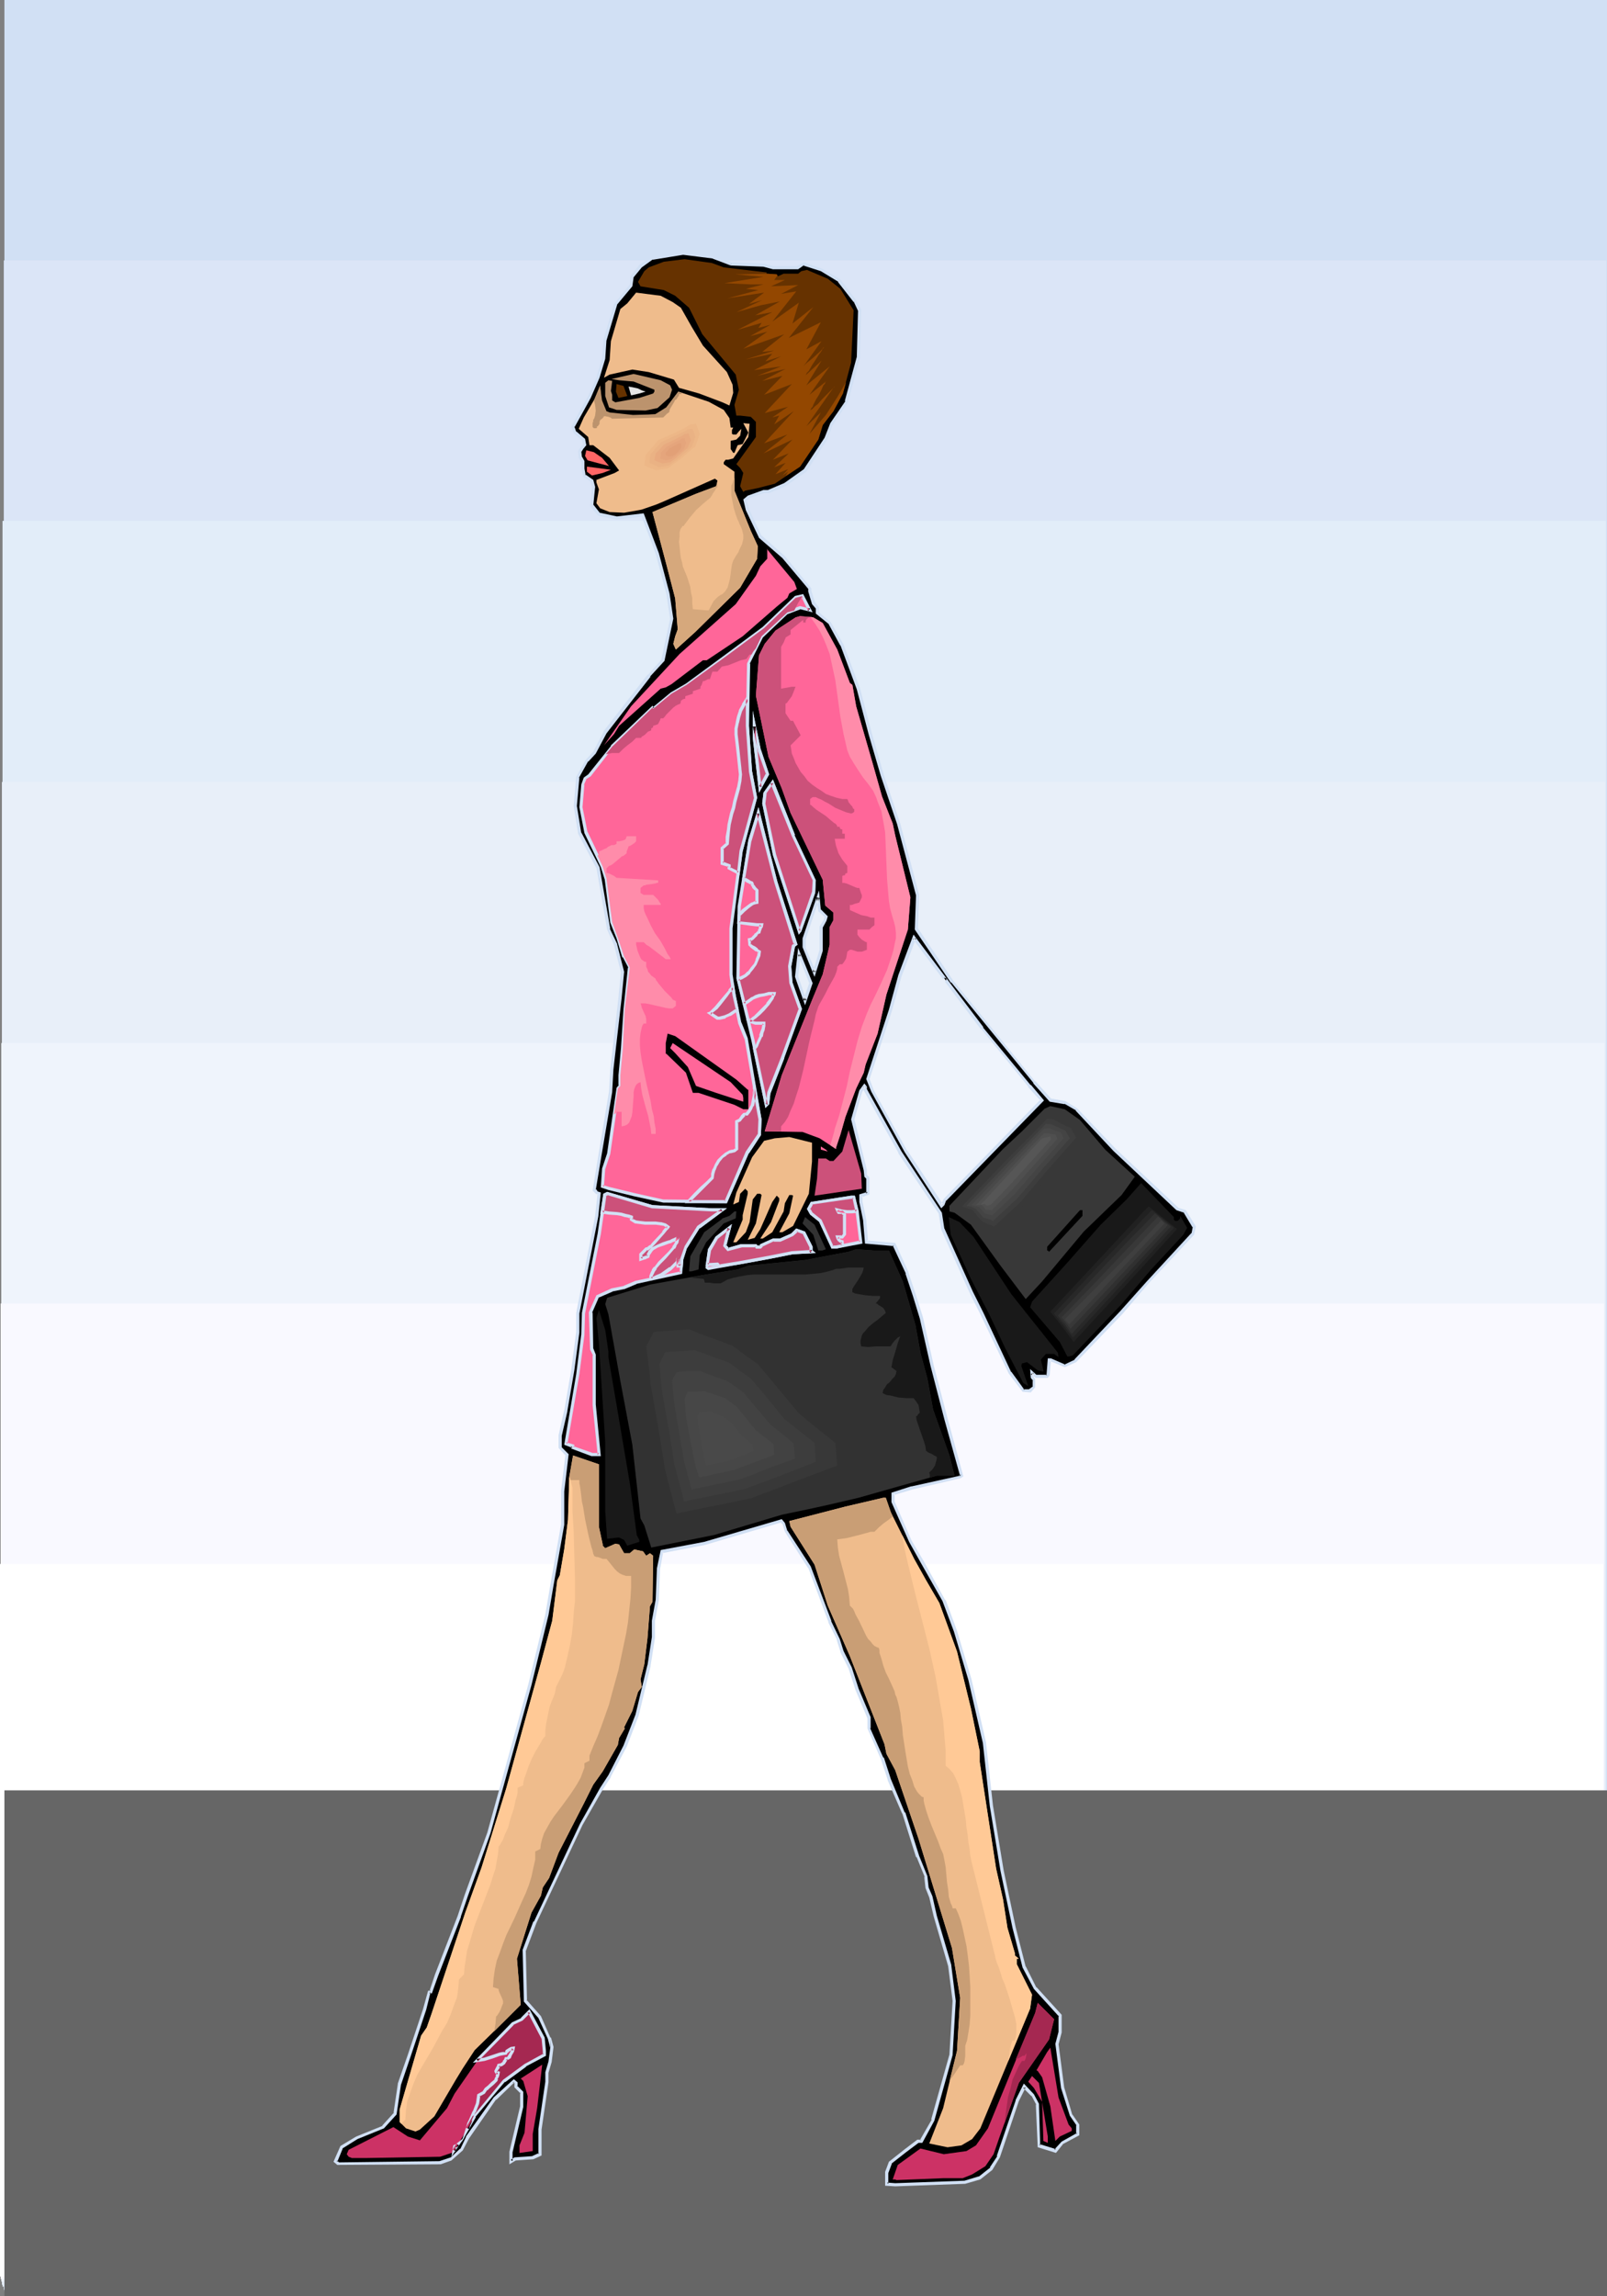 <?xml version="1.0" encoding="UTF-8" standalone="no"?>
<svg
   version="1.0"
   width="108.976mm"
   height="155.668mm"
   id="svg104"
   sodipodi:docname="Businesswoman 33.wmf"
   xmlns:inkscape="http://www.inkscape.org/namespaces/inkscape"
   xmlns:sodipodi="http://sodipodi.sourceforge.net/DTD/sodipodi-0.dtd"
   xmlns="http://www.w3.org/2000/svg"
   xmlns:svg="http://www.w3.org/2000/svg">
  <rect width="100%" height="100%" fill="#808080" stroke="none"/>
  <sodipodi:namedview
     id="namedview104"
     pagecolor="#ffffff"
     bordercolor="#000000"
     borderopacity="0.25"
     inkscape:showpageshadow="2"
     inkscape:pageopacity="0.0"
     inkscape:pagecheckerboard="0"
     inkscape:deskcolor="#d1d1d1"
     inkscape:document-units="mm" />
  <defs
     id="defs1">
    <pattern
       id="WMFhbasepattern"
       patternUnits="userSpaceOnUse"
       width="6"
       height="6"
       x="0"
       y="0" />
  </defs>
  <path
     style="fill:#d1e0f4;fill-opacity:1;fill-rule:evenodd;stroke:none"
     d="M 1.131,0 H 411.878 V 587.222 H 1.131 Z"
     id="path1" />
  <path
     style="fill:#dbe5f7;fill-opacity:1;fill-rule:evenodd;stroke:none"
     d="M 0.97,66.737 H 411.716 V 586.737 H 0.97 Z"
     id="path2" />
  <path
     style="fill:#e2edf9;fill-opacity:1;fill-rule:evenodd;stroke:none"
     d="M 0.646,133.474 H 411.555 V 585.929 H 0.646 Z"
     id="path3" />
  <path
     style="fill:#e8eff9;fill-opacity:1;fill-rule:evenodd;stroke:none"
     d="M 0.485,200.373 H 411.393 V 585.445 H 0.485 Z"
     id="path4" />
  <path
     style="fill:#eff4fc;fill-opacity:1;fill-rule:evenodd;stroke:none"
     d="M 0.323,267.272 H 411.232 V 584.637 H 0.323 Z"
     id="path5" />
  <path
     style="fill:#f9f9ff;fill-opacity:1;fill-rule:evenodd;stroke:none"
     d="M 0.162,334.009 H 411.07 V 583.99 H 0.162 Z"
     id="path6" />
  <path
     style="fill:#ffffff;fill-opacity:1;fill-rule:evenodd;stroke:none"
     d="M 0,400.746 H 410.909 V 583.344 H 0 Z"
     id="path7" />
  <path
     style="fill:#666666;fill-opacity:1;fill-rule:evenodd;stroke:none"
     d="M 1.131,458.757 H 411.878 V 588.353 H 1.131 Z"
     id="path8" />
  <path
     style="fill:#000000;fill-opacity:1;fill-rule:evenodd;stroke:none"
     d="m 242.538,250.628 -0.323,0.323 -7.918,-10.665 -3.555,9.695 -2.424,8.888 -5.817,17.613 1.131,3.07 8.564,15.513 9.049,13.897 0.485,-0.323 0.485,-1.293 24.884,-25.37 -3.232,-3.717 -12.119,-14.866 -9.533,-12.443 z m -55.262,-183.083 8.564,0.485 2.424,0.485 h 6.302 l 1.454,-0.97 4.524,1.616 4.524,2.747 4.04,5.171 1.131,2.424 -0.162,12.119 -3.07,11.311 -3.878,5.656 -1.454,3.717 -5.332,8.241 -5.171,3.555 -4.201,1.939 H 195.84 l -4.04,1.293 -0.808,0.808 0.646,2.424 3.232,6.948 5.979,5.171 6.625,8.241 v 0.646 l 0.97,2.909 0.97,1.293 v 1.131 l 3.232,2.747 3.232,5.656 4.201,11.15 3.07,11.635 2.909,10.503 4.201,12.443 4.04,15.19 0.97,3.07 -0.323,8.888 9.049,13.25 21.006,25.855 4.201,4.686 3.716,0.485 3.07,1.778 9.695,10.342 16.158,15.19 1.777,0.646 2.424,4.04 -0.323,1.778 -11.634,12.443 -6.625,7.595 -11.796,12.443 -2.747,1.293 -3.716,-1.616 h -0.323 l -0.323,3.878 -0.162,0.485 h -2.747 l -1.131,-0.97 v 1.131 l 0.485,0.646 v 1.778 l -0.97,0.97 h -1.777 l -3.393,-4.525 -7.11,-15.19 -2.909,-5.494 -7.11,-16.159 -0.646,-4.04 -10.341,-15.674 -8.887,-15.998 v -0.646 l -0.323,-0.323 -0.808,1.293 -2.262,7.272 3.393,13.089 v 1.454 l 0.646,0.646 v 3.878 l -1.777,0.485 v 1.616 l 0.808,4.525 0.646,5.817 6.948,0.646 3.393,7.272 1.777,5.656 1.777,5.817 2.747,12.281 3.716,13.574 2.909,10.988 0.97,3.555 -0.323,0.323 -12.442,2.747 -4.848,1.454 v 2.262 l 4.524,10.019 3.07,5.494 5.494,9.695 3.07,7.756 3.716,12.443 3.555,16.321 1.777,15.998 2.747,16.805 3.07,14.543 2.747,10.019 2.747,5.494 6.302,6.948 v 4.201 l -0.808,3.07 1.454,11.311 2.262,6.948 1.777,2.424 v 2.424 l -4.04,2.262 -1.777,2.101 -4.201,-1.293 -0.323,-10.665 -1.293,-2.424 -2.101,-2.101 -1.939,3.555 -4.686,14.382 -1.939,3.07 -2.909,2.424 -3.716,1.131 -17.936,0.646 -2.262,-0.323 v -3.07 l 1.131,-2.424 3.555,-2.909 3.393,-2.585 h 0.808 l 3.07,-5.333 4.524,-16.805 0.97,-13.735 -1.293,-9.049 -3.555,-12.604 -1.293,-5.009 -0.808,-2.424 -0.323,-2.747 -2.101,-5.171 -3.716,-11.15 -3.716,-8.564 -1.777,-5.494 -3.393,-7.595 v -2.747 l -2.909,-7.272 -1.939,-5.494 -1.939,-4.201 -0.97,-3.07 -2.262,-4.686 -5.171,-13.897 -5.979,-9.211 -0.646,-1.939 -0.485,-0.646 -19.875,5.817 -10.826,1.939 -0.97,4.363 -0.323,8.241 -0.97,5.171 v 4.201 l -1.131,7.272 -3.07,12.766 -3.07,7.918 -3.878,7.595 -2.101,3.232 -5.171,9.211 -11.796,25.047 -2.747,7.11 0.162,13.089 3.716,4.04 2.424,5.494 0.646,2.424 -0.323,3.555 -0.808,2.909 v 2.262 l -1.939,12.281 v 6.302 l -1.777,0.97 -4.524,0.323 -0.97,0.485 v -2.262 l 2.747,-11.635 v -3.717 l -1.616,-1.454 v -0.97 l -0.485,-0.485 -4.848,4.525 -7.11,10.019 -1.454,3.07 -2.747,2.424 -2.747,0.808 -26.177,0.323 -0.646,-0.646 1.616,-3.555 3.878,-2.424 6.787,-2.747 3.07,-3.393 1.131,-7.595 2.424,-7.595 3.878,-11.473 1.293,-4.525 h 0.323 l 1.454,-4.363 5.817,-15.028 1.777,-5.333 5.817,-15.998 10.665,-38.136 4.363,-17.937 1.131,-7.595 2.747,-15.351 v -8.564 l 1.131,-9.534 -1.777,-1.778 v -2.909 l 1.616,-6.464 1.777,-10.342 1.131,-9.695 v -4.848 l 4.848,-25.047 0.646,-5.656 -0.646,-0.323 -0.485,-0.646 1.454,-8.726 2.747,-16.321 0.323,-5.817 2.101,-18.26 0.646,-6.625 -1.939,-7.11 -1.777,-3.878 -2.747,-15.836 -4.524,-8.888 -1.293,-6.948 0.646,-7.272 2.424,-4.363 1.939,-1.939 2.747,-5.171 11.149,-14.705 3.716,-3.878 2.101,-10.665 -0.97,-6.464 -2.747,-10.342 -3.555,-9.857 -6.787,0.808 -4.524,-0.97 -1.777,-2.101 0.485,-4.848 -0.485,-1.616 -1.939,-1.293 -0.485,-1.616 v -1.939 l -0.485,-1.131 -0.323,-1.616 0.646,-0.808 0.646,-0.808 -0.162,-1.131 -2.262,-1.939 -0.485,-1.454 2.262,-4.363 1.939,-3.232 2.262,-5.171 1.454,-4.686 0.323,-4.848 2.585,-9.049 4.04,-4.848 0.323,-2.262 2.101,-2.747 3.07,-2.101 7.918,-1.131 7.594,0.808 z m 24.399,167.247 -1.616,-1.616 -0.323,-3.232 -3.716,10.665 v 2.101 l 2.747,6.464 0.646,-2.424 1.131,-3.232 v -5.979 l 0.97,-1.778 z m -5.332,21.492 1.454,-4.363 -2.909,-7.433 -0.646,5.817 z"
     id="path9" />
  <path
     style="fill:#d1e0f4;fill-opacity:1;fill-rule:evenodd;stroke:none"
     d="m 242.699,250.789 -0.485,-0.485 -0.323,0.323 h 0.646 l -8.402,-11.15 -3.878,10.342 -2.424,8.888 -5.817,17.775 1.293,3.232 8.564,15.513 v 0 l 9.372,14.382 0.808,-0.808 0.485,-1.293 v 0.162 l 25.046,-25.693 -3.393,-4.04 v 0.162 l -12.28,-14.866 h 0.162 l -9.533,-12.604 v 0.485 l 0.162,-0.323 -0.485,-0.485 -0.485,0.646 9.533,12.604 h 0.162 l 12.119,14.866 v 0.162 l 3.232,3.555 v -0.485 l -24.884,25.531 -0.646,1.293 0.162,-0.162 -0.323,0.323 h 0.646 l -9.21,-13.897 v 0.162 l -8.564,-15.513 -1.131,-3.07 v 0.323 l 5.817,-17.775 2.424,-8.726 3.716,-9.695 -0.808,0.162 8.241,10.988 0.485,-0.808 -0.485,-0.485 z"
     id="path10" />
  <path
     style="fill:#d1e0f4;fill-opacity:1;fill-rule:evenodd;stroke:none"
     d="m 187.276,68.03 8.564,0.323 h -0.162 l 2.424,0.646 h 6.463 l 1.616,-1.131 -0.323,0.162 4.524,1.454 v 0 l 4.524,2.747 h -0.162 l 4.04,5.171 v -0.162 l 1.131,2.424 V 79.503 l -0.323,12.119 v -0.162 l -3.07,11.311 h 0.162 l -3.878,5.656 -1.454,3.717 v 0 l -5.332,8.08 v 0 l -5.009,3.555 v 0 l -4.201,1.778 h 0.162 -1.293 l -4.04,1.454 -1.131,0.97 0.646,2.747 3.393,7.11 5.979,5.171 v 0 l 6.787,8.08 -0.162,-0.162 v 0.646 l 0.97,3.232 0.97,1.131 v -0.162 1.454 l 3.393,2.747 -0.162,-0.162 3.07,5.656 v -0.162 l 4.201,11.311 3.07,11.635 3.07,10.503 4.201,12.443 4.04,15.19 0.808,3.07 v -0.162 l -0.323,8.888 9.21,13.574 h 0.162 l 21.006,25.693 v 0.162 l 4.201,4.686 3.878,0.646 -0.162,-0.162 3.07,1.778 h -0.162 l 9.695,10.342 16.158,15.19 1.939,0.646 -0.162,-0.162 2.424,4.04 v -0.323 l -0.323,1.778 v -0.162 l -11.472,12.443 -6.787,7.595 -11.796,12.443 h 0.162 l -2.747,1.293 h 0.323 l -3.716,-1.616 h -0.808 l -0.323,4.201 v -0.162 l -0.162,0.323 0.323,-0.162 h -2.747 l 0.162,0.162 -1.777,-1.616 0.162,2.262 0.646,0.808 -0.162,-0.323 v 1.778 l 0.162,-0.162 -1.131,0.808 h 0.323 -1.777 l 0.323,0.162 -3.393,-4.686 v 0.162 l -7.11,-15.19 -2.747,-5.494 -7.271,-16.159 v 0.162 l -0.646,-4.201 -10.341,-15.674 v 0 l -8.887,-15.998 v 0.162 -0.808 l -0.646,-0.808 -1.293,1.778 -2.101,7.433 3.232,13.089 v 0 l 0.162,1.616 0.646,0.646 -0.162,-0.162 v 3.878 l 0.323,-0.485 -2.101,0.646 v 1.939 l 0.97,4.686 0.485,5.979 7.433,0.646 -0.323,-0.162 3.393,7.272 -0.162,-0.162 1.939,5.817 1.777,5.817 2.747,12.119 3.555,13.735 4.04,14.543 0.162,-0.485 -0.485,0.323 h 0.323 l -12.442,2.747 h -0.162 l -5.009,1.616 v 2.424 l 4.524,10.18 3.07,5.494 5.494,9.695 v 0 l 2.909,7.756 3.716,12.443 3.716,16.159 v 0 l 1.777,16.159 2.747,16.644 3.07,14.543 v 0 l 2.585,10.18 2.909,5.494 6.463,7.11 -0.162,-0.323 v 4.201 0 l -0.808,3.07 1.454,11.311 v 0 l 2.262,7.11 1.777,2.585 -0.162,-0.323 v 2.424 l 0.323,-0.323 -4.04,2.262 -1.939,2.101 0.485,-0.162 -4.201,-1.293 0.162,0.485 -0.323,-10.827 -1.293,-2.424 -2.585,-2.747 -2.101,4.201 v 0.162 l -4.848,14.22 h 0.162 l -1.939,2.909 h 0.162 l -3.07,2.424 0.162,-0.162 -3.716,1.131 h 0.162 l -17.936,0.646 v 0 l -2.101,-0.162 0.323,0.323 v -3.07 0.323 l 0.97,-2.585 -0.162,0.162 3.716,-2.909 v 0 l 3.232,-2.424 h -0.162 1.131 l 3.07,-5.656 4.686,-16.805 0.808,-13.897 -1.131,-9.049 v -0.162 l -3.716,-12.604 -1.131,-5.009 -0.97,-2.262 v 0 l -0.323,-2.909 -2.101,-5.171 v 0 l -3.555,-11.15 h -0.162 l -3.555,-8.564 v 0 l -1.777,-5.494 h -0.162 l -3.393,-7.595 0.162,0.162 v -2.909 l -3.07,-7.272 v 0 l -1.777,-5.494 v 0 l -2.101,-4.201 v 0 l -0.97,-3.07 v 0 l -2.262,-4.686 0.162,0.162 -5.332,-14.058 -5.979,-9.211 v 0.162 l -0.646,-2.101 -0.808,-0.97 -19.875,5.817 v 0 l -11.149,2.101 -0.97,4.686 v 0 l -0.323,8.241 v -0.162 l -0.97,5.332 v 4.201 0 l -1.131,7.272 v -0.162 l -3.07,12.766 -3.07,7.918 v 0 l -3.878,7.595 v 0 l -2.101,3.232 v 0 l -5.171,9.211 -11.796,25.047 h -0.162 l -2.747,7.272 0.323,13.25 3.716,4.201 v 0 l 2.424,5.332 v 0 l 0.646,2.424 v -0.323 l 0.162,-2.424 h -0.162 l -2.424,-5.494 -3.716,-4.201 0.162,0.323 -0.323,-13.089 v 0.323 l 2.747,-7.272 v 0 l 11.796,-25.047 5.171,-9.049 v 0 l 2.101,-3.232 v -0.162 l 4.04,-7.595 v 0 l 3.07,-7.918 3.07,-12.766 v -0.162 l 1.131,-7.11 v -0.162 -4.201 0 l 0.97,-5.171 v 0 l 0.323,-8.241 v 0.162 l 0.808,-4.363 -0.323,0.323 10.988,-2.101 v 0 l 19.713,-5.817 h -0.323 l 0.485,0.485 v -0.162 l 0.646,2.101 5.979,9.372 v -0.162 l 5.171,13.897 v 0.162 l 2.262,4.525 -0.162,-0.162 0.97,3.07 v 0.162 l 2.101,4.201 v 0 l 1.777,5.494 v 0 l 3.07,7.272 v -0.162 2.747 l 3.393,7.756 v 0 l 1.777,5.332 v 0.162 l 3.716,8.564 v -0.162 l 3.555,11.311 h 0.162 l 2.101,5.171 -0.162,-0.162 0.323,2.909 0.97,2.424 1.131,4.848 3.716,12.766 v 0 l 1.131,8.888 v 0 l -0.808,13.735 v 0 l -4.686,16.644 h 0.162 l -3.07,5.332 0.323,-0.162 h -0.97 l -3.393,2.585 v 0 l -3.878,3.07 -0.97,2.585 v 3.555 l 2.585,0.162 v 0 l 17.936,-0.646 3.878,-1.131 3.07,-2.424 1.939,-3.232 4.848,-14.382 v 0 l 1.777,-3.555 -0.646,0.162 2.101,2.101 v -0.162 l 1.293,2.424 -0.162,-0.162 0.485,10.988 4.686,1.454 1.939,-2.424 -0.162,0.162 4.201,-2.262 v -2.747 l -1.777,-2.585 v 0.162 l -2.101,-7.11 v 0 l -1.454,-11.15 v 0.162 l 0.808,-3.07 v -4.525 l -6.463,-7.11 v 0.162 l -2.747,-5.494 v 0.162 l -2.585,-10.18 v 0 l -3.07,-14.543 -2.747,-16.644 -1.777,-16.159 v 0 l -3.716,-16.159 -3.716,-12.443 -2.909,-7.918 h -0.162 l -5.332,-9.695 -3.232,-5.494 -4.363,-10.019 v 0.162 -2.262 l -0.323,0.485 4.848,-1.454 v 0 l 12.442,-2.909 0.646,-0.485 -4.04,-14.866 -3.555,-13.574 -2.747,-12.281 -1.777,-5.656 -1.939,-5.817 v -0.162 l -3.393,-7.433 -7.271,-0.646 0.323,0.323 -0.485,-5.656 -0.97,-4.686 v 0.162 -1.616 l -0.323,0.485 2.101,-0.808 v -4.363 l -0.646,-0.646 v 0.323 -1.616 l -3.232,-13.089 v 0.323 l 2.101,-7.433 v 0.162 l 0.808,-1.293 -0.646,0.162 0.323,0.323 -0.162,-0.323 v 0.808 l 8.887,15.998 v 0.162 l 10.503,15.674 -0.162,-0.162 0.646,4.04 7.271,16.159 2.747,5.494 7.271,15.19 3.555,4.686 2.101,0.162 1.131,-1.293 v -2.101 l -0.485,-0.646 v 0.162 -1.131 l -0.646,0.323 1.293,0.97 h 3.07 l 0.485,-0.646 0.323,-4.04 -0.485,0.485 h 0.323 l -0.162,-0.162 3.878,1.616 2.909,-1.293 11.957,-12.443 6.625,-7.756 11.634,-12.443 0.485,-2.101 -2.585,-4.201 -2.101,-0.646 h 0.162 l -15.997,-15.028 -9.857,-10.342 -3.07,-1.939 -3.716,-0.646 0.162,0.162 -4.201,-4.686 v 0.162 l -21.006,-25.855 v 0 l -9.049,-13.412 v 0.323 l 0.323,-8.888 -0.808,-3.07 -4.04,-15.19 -4.201,-12.443 -3.07,-10.665 -3.07,-11.635 -4.201,-11.15 v 0 l -3.232,-5.656 -3.232,-2.747 0.162,0.162 v -1.293 l -0.97,-1.293 v 0.162 l -0.97,-3.07 v 0.162 -0.808 l -6.787,-8.241 v 0 l -5.979,-5.333 v 0.162 l -3.232,-6.948 v 0 l -0.646,-2.424 v 0.485 l 0.808,-0.808 h -0.162 l 3.878,-1.293 v 0 h 1.293 l 4.201,-1.778 5.332,-3.717 5.494,-8.403 1.293,-3.717 v 0.162 l 3.878,-5.817 3.07,-11.311 0.323,-12.443 -1.293,-2.424 -4.04,-5.333 -4.686,-2.747 -4.686,-1.616 -1.777,0.97 h 0.323 -6.302 v 0 L 195.84,67.545 187.276,67.222 h 0.162 z"
     id="path11" />
  <path
     style="fill:#d1e0f4;fill-opacity:1;fill-rule:evenodd;stroke:none"
     d="m 141.063,524.525 -0.485,3.717 v 0 l -0.808,2.747 v 2.424 0 l -1.777,12.119 v 6.464 l 0.162,-0.323 -1.777,0.808 h 0.162 l -4.686,0.323 -0.97,0.646 0.485,0.323 v -2.262 0 l 2.747,-11.635 v -3.878 l -1.616,-1.616 0.162,0.323 v -1.131 l -0.97,-0.808 -5.171,4.686 -7.11,10.019 v 0.162 l -1.454,3.07 v -0.162 l -2.585,2.424 0.162,-0.162 -2.909,0.97 h 0.162 l -26.177,0.323 h 0.323 l -0.646,-0.485 0.162,0.323 1.454,-3.555 -0.162,0.162 3.878,-2.424 v 0 l 6.787,-2.747 3.232,-3.555 1.131,-7.595 v 0 l 2.585,-7.595 3.878,-11.635 1.131,-4.525 -0.323,0.323 h 0.646 l 1.616,-4.525 v 0 l 5.817,-15.028 v -0.162 l 1.777,-5.171 5.817,-16.159 10.503,-37.974 4.363,-17.937 v 0 l 1.293,-7.595 2.747,-15.513 v -8.564 0 l 1.131,-9.534 -1.939,-1.939 0.162,0.162 v -2.909 0 l 1.454,-6.302 v -0.162 l 1.777,-10.342 1.293,-9.695 v -4.848 0 l 4.848,-24.885 0.646,-6.14 -0.97,-0.323 h 0.162 l -0.485,-0.646 v 0.323 l 1.454,-8.726 2.747,-16.321 v 0 l 0.323,-5.817 v 0 l 2.101,-18.26 0.646,-6.787 -1.777,-6.948 v -0.162 l -1.939,-4.04 0.162,0.162 -2.747,-15.836 -4.686,-8.888 v 0.162 l -1.131,-6.948 v 0 l 0.646,-7.272 -0.162,0.162 2.424,-4.363 v 0.162 l 1.939,-2.101 2.747,-5.171 v 0 l 11.311,-14.543 h -0.162 l 3.716,-4.04 2.262,-10.827 -0.97,-6.464 v 0 l -2.747,-10.342 -3.878,-10.18 -6.948,0.808 h 0.162 l -4.524,-0.97 0.162,0.162 -1.777,-2.262 v 0.323 l 0.485,-4.848 -0.485,-1.778 -2.101,-1.454 0.162,0.323 -0.323,-1.778 v 0.162 -2.101 l -0.646,-1.131 v 0.162 l -0.162,-1.616 v 0.323 l 0.485,-0.808 v 0 l 0.808,-0.97 -0.323,-1.616 -2.262,-1.939 v 0.162 l -0.485,-1.454 v 0.323 l 2.424,-4.363 1.777,-3.232 2.262,-5.171 v 0 l 1.454,-4.848 0.323,-4.848 v 0.162 l 2.747,-9.211 -0.162,0.162 4.04,-4.848 0.323,-2.262 -0.162,0.162 2.262,-2.747 v 0 l 2.909,-2.101 -0.162,0.162 7.918,-1.293 h -0.162 l 7.756,0.97 h -0.162 l 4.686,1.778 0.162,-0.808 -4.524,-1.778 -7.756,-0.97 -8.079,1.293 -3.232,2.101 -2.262,2.909 -0.162,2.262 v -0.162 l -4.04,5.009 -2.747,9.211 -0.323,4.848 v -0.162 l -1.454,4.848 0.162,-0.162 -2.262,5.009 -1.939,3.393 -2.424,4.525 0.646,1.616 2.262,1.939 -0.162,-0.162 0.323,1.293 0.162,-0.323 -0.808,0.646 v 0.162 l -0.646,0.97 0.162,1.778 0.646,1.131 v -0.162 1.939 l 0.485,1.939 1.939,1.293 -0.162,-0.162 0.485,1.616 v -0.162 l -0.485,5.009 2.101,2.424 4.686,0.97 6.787,-0.808 -0.485,-0.323 3.716,9.857 2.747,10.342 v 0 l 0.97,6.464 v -0.162 l -2.262,10.503 0.162,-0.162 -3.555,4.04 h -0.162 l -11.311,14.543 v 0.162 l -2.585,5.009 v 0 l -1.939,2.101 -2.424,4.363 -0.646,7.433 1.131,7.11 4.686,8.888 v -0.162 l 2.747,15.836 1.777,4.04 v 0 l 1.777,6.948 v -0.162 l -0.646,6.625 -2.101,18.421 v 0 l -0.323,5.817 v -0.162 l -2.747,16.482 -1.454,8.888 0.808,0.808 0.646,0.323 -0.162,-0.485 -0.646,5.817 -4.848,24.885 v 5.009 -0.162 l -1.293,9.857 -1.777,10.342 v -0.162 l -1.454,6.464 v 3.232 l 1.777,1.939 v -0.323 l -1.131,9.372 v 0.162 8.564 -0.162 l -2.747,15.513 -1.293,7.595 v 0 l -4.363,17.937 -10.503,37.974 -5.817,15.998 -1.777,5.333 v 0 l -5.817,15.028 v 0 l -1.454,4.363 0.323,-0.323 -0.646,0.162 -1.293,4.686 -3.878,11.635 -2.585,7.433 v 0.162 l -1.131,7.595 0.162,-0.323 -3.07,3.393 h 0.162 l -6.787,2.747 -4.04,2.424 -1.777,4.04 0.97,0.808 26.5,-0.162 2.747,-0.97 2.909,-2.585 1.616,-3.07 v 0 l 6.948,-10.019 v 0.162 l 4.686,-4.525 h -0.485 l 0.646,0.485 -0.162,-0.323 v 1.131 l 1.616,1.616 -0.162,-0.323 v 3.717 -0.162 L 130.56,551.349 v 3.232 l 1.616,-0.97 h -0.162 l 4.686,-0.323 2.101,-0.97 v -6.625 0 l 1.777,-12.119 v -0.162 -2.262 0 l 0.808,-2.747 0.485,-3.878 -0.646,-2.424 z"
     id="path12" />
  <path
     style="fill:#d1e0f4;fill-opacity:1;fill-rule:evenodd;stroke:none"
     d="m 212.16,234.792 -1.777,-1.778 v 0.162 l -0.485,-5.009 -4.201,12.281 v 2.262 l 3.07,7.595 1.131,-3.555 0.97,-3.07 v -6.14 0.162 l 0.97,-1.778 0.323,-1.131 h -0.808 l -0.162,0.808 v 0 l -1.131,1.778 v 6.14 -0.162 l -0.97,3.232 -0.808,2.424 h 0.808 l -2.747,-6.464 0.162,0.162 v -2.101 0 l 3.555,-10.503 -0.808,-0.162 0.485,3.555 1.777,1.616 -0.162,-0.323 z"
     id="path13" />
  <path
     style="fill:#d1e0f4;fill-opacity:1;fill-rule:evenodd;stroke:none"
     d="m 206.343,257.576 1.939,-5.656 -3.716,-9.049 -0.808,7.433 2.585,7.272 0.323,-1.293 -2.101,-6.14 v 0.162 l 0.646,-5.656 h -0.646 l 2.909,7.433 v -0.323 l -1.616,4.525 h 0.808 z"
     id="path14" />
  <path
     style="fill:#663200;fill-opacity:1;fill-rule:evenodd;stroke:none"
     d="m 185.499,68.515 10.988,1.293 v 0.323 l 2.585,0.162 0.323,0.485 1.454,-0.646 h 3.716 l 0.808,-0.646 1.454,-0.323 5.332,2.262 3.232,2.585 3.393,5.494 -0.646,13.412 -2.101,7.918 -2.424,4.525 -2.747,3.555 -1.131,3.717 -4.686,6.948 -6.463,4.363 -4.363,1.131 -3.232,0.646 -0.485,0.323 -0.808,-1.454 0.808,-3.393 -0.808,-1.293 -0.97,-0.97 5.009,-6.948 v -3.878 l -1.293,-1.293 -2.747,-0.323 h -0.97 l -0.485,-2.747 1.131,-3.878 -0.808,-3.878 -8.564,-10.342 -3.393,-6.787 -3.555,-3.07 -2.909,-1.454 -5.979,-0.97 -0.646,-1.131 1.616,-2.747 1.131,-0.97 3.878,-1.454 5.332,-0.646 6.948,0.97 z"
     id="path15" />
  <path
     style="fill:#efbc8c;fill-opacity:1;fill-rule:evenodd;stroke:none"
     d="m 172.41,77.402 2.101,1.454 2.747,4.848 2.909,4.848 6.14,6.787 1.454,3.232 0.162,2.101 -0.97,3.232 -1.777,-0.808 -5.979,-2.262 -5.171,-1.454 -1.293,-2.101 -6.463,-1.939 -4.201,-0.646 -5.817,1.293 -1.454,0.808 1.454,-4.525 0.323,-4.848 2.424,-8.241 1.777,-1.454 2.262,-2.747 6.302,0.808 z"
     id="path16" />
  <path
     style="fill:#bc936d;fill-opacity:1;fill-rule:evenodd;stroke:none"
     d="m 172.249,99.863 -0.646,1.939 -3.07,2.747 -3.07,0.646 -7.433,-0.162 -1.939,-0.646 -0.97,-2.909 v -3.393 l 0.808,-0.646 0.97,0.162 -0.323,2.585 0.323,0.97 v 1.454 l 0.808,0.485 6.14,-1.131 3.555,-1.131 0.323,-0.485 v -0.485 l -5.332,-2.101 -3.716,-0.323 -1.939,-0.323 5.655,-1.293 6.948,1.616 2.424,1.293 z"
     id="path17" />
  <path
     style="fill:#efbc8c;fill-opacity:1;fill-rule:evenodd;stroke:none"
     d="m 155.444,105.681 6.302,0.808 6.463,-0.323 2.585,-1.778 3.07,-4.04 7.756,2.585 3.878,2.101 1.454,2.101 0.323,2.424 h 0.646 l -0.323,0.646 v 0.97 l 0.323,0.162 h 0.808 l 0.646,-0.808 0.646,-0.646 -0.323,1.778 -0.97,0.97 -1.454,0.323 v 2.101 l 0.646,0.97 h 0.323 l 0.808,-1.939 1.293,-0.323 1.454,-2.909 -1.293,-2.424 1.616,0.162 -0.323,3.393 -3.878,5.494 -1.293,0.323 h -0.646 l -0.485,0.646 v 0.485 l 2.747,1.939 v 4.848 l 4.201,10.342 1.777,3.878 -0.162,3.232 -4.363,7.433 -11.472,11.311 -5.009,4.525 -0.646,-1.454 0.485,-1.939 0.646,-1.778 -0.646,-7.918 -2.262,-8.726 -3.555,-13.412 11.149,-4.686 5.171,-1.939 0.323,-1.454 -0.646,-0.485 -13.088,5.817 -1.939,0.808 -3.716,1.293 -0.808,0.162 -3.716,0.646 -3.716,-0.162 -2.424,-0.97 -0.97,-1.293 0.646,-3.555 -0.646,-1.778 v -0.646 l 4.686,-1.778 1.131,-0.646 -2.424,-3.232 -4.201,-3.232 h -0.97 l -0.323,-2.101 -2.424,-2.101 1.293,-2.909 2.747,-4.686 1.454,-3.393 0.323,3.717 z"
     id="path18" />
  <path
     style="fill:#e5e5e5;fill-opacity:1;fill-rule:evenodd;stroke:none"
     d="m 165.462,100.348 -1.616,0.485 -2.101,0.485 -0.646,-2.262 0.97,0.162 1.454,0.323 0.97,0.485 z"
     id="path19" />
  <path
     style="fill:#663200;fill-opacity:1;fill-rule:evenodd;stroke:none"
     d="m 158.514,101.964 -0.646,-1.616 0.162,-1.939 1.777,0.485 0.97,2.585 z"
     id="path20" />
  <path
     style="fill:#ff6666;fill-opacity:1;fill-rule:evenodd;stroke:none"
     d="m 156.09,119.416 -5.494,-1.454 -0.646,-1.131 0.323,-1.454 1.939,0.485 2.101,1.454 z"
     id="path21" />
  <path
     style="fill:#ff6666;fill-opacity:1;fill-rule:evenodd;stroke:none"
     d="m 154.474,121.193 -2.747,0.646 -1.293,-0.97 v -1.293 l 2.585,0.323 3.555,0.485 z"
     id="path22" />
  <path
     style="fill:#ff6699;fill-opacity:1;fill-rule:evenodd;stroke:none"
     d="m 204.242,150.926 -1.939,1.131 -0.485,1.131 -2.747,2.262 -8.726,7.595 -9.21,6.14 h -0.97 l -8.079,6.14 -1.454,0.808 -1.293,0.323 -10.665,9.534 -1.293,2.101 -2.585,2.909 6.948,-10.019 12.442,-13.412 14.381,-12.766 5.171,-7.272 1.131,-2.424 1.777,-1.939 v -2.262 l -0.162,-0.323 7.11,8.564 z"
     id="path23" />
  <path
     style="fill:#ff6699;fill-opacity:1;fill-rule:evenodd;stroke:none"
     d="m 210.867,159.652 3.716,6.787 3.232,8.564 0.646,0.485 0.97,5.494 4.201,14.543 2.424,8.564 2.747,6.948 0.646,3.07 3.878,15.836 -0.646,8.241 -5.494,16.644 -2.262,10.019 -3.07,7.918 -0.485,2.101 -1.939,4.04 -2.747,7.272 -1.293,4.525 -1.131,3.393 v 0.323 l -4.201,-2.747 -4.363,-1.616 -9.695,-0.162 4.363,-14.382 7.756,-19.229 2.747,-6.625 1.777,-7.595 v -4.525 l 0.97,-1.778 v -1.939 l -2.101,-1.778 -0.646,-6.625 -8.241,-17.129 -2.262,-6.302 -3.393,-8.08 -3.232,-15.674 0.808,-10.342 1.454,-2.909 2.747,-3.393 5.171,-3.393 1.131,-0.323 3.393,0.323 z"
     id="path24" />
  <path
     style="fill:#ff6699;fill-opacity:1;fill-rule:evenodd;stroke:none"
     d="m 205.05,155.774 2.424,0.646 -1.777,-3.717 -1.777,0.485 -8.079,7.756 -9.372,6.948 -10.503,7.595 -3.878,2.262 -4.686,3.878 -0.162,-0.323 -10.341,10.019 -5.817,7.272 -1.131,0.97 -0.646,1.454 -0.323,5.817 1.131,6.464 4.363,8.726 0.97,3.07 1.454,11.15 1.454,4.04 1.616,4.848 1.454,2.747 -1.293,10.665 -0.485,10.019 -0.646,6.948 v 2.747 l -0.646,0.646 -2.424,16.644 -1.131,3.878 -0.323,4.525 1.454,0.646 6.625,1.616 7.433,1.454 15.997,0.323 5.655,-12.766 2.909,-4.525 0.323,-3.878 -3.716,-20.684 -1.454,-4.04 -1.454,-6.948 -0.97,-5.494 v -11.796 l 2.747,-19.714 3.716,-13.735 -1.293,-6.625 -0.808,-11.796 0.162,-15.998 3.393,-6.948 6.625,-6.14 z m -8.402,42.498 -1.777,3.393 -1.454,-12.766 v -2.747 l 1.131,6.14 z m 12.119,27.47 -5.494,-11.635 -5.332,-13.574 -1.939,2.747 -0.162,2.585 2.747,13.25 6.302,19.553 0.162,-0.162 3.393,-9.857 z m -4.848,16.159 -0.646,0.485 -0.97,5.171 0.323,4.363 2.424,6.625 -4.524,12.443 -3.555,9.049 -0.323,2.747 -0.162,0.323 -3.555,-16.482 -3.878,-15.998 0.323,-18.26 2.747,-16.967 2.101,-7.11 4.524,17.775 z"
     id="path25" />
  <path
     style="fill:#d1e0f4;fill-opacity:1;fill-rule:evenodd;stroke:none"
     d="m 205.212,156.097 h -0.162 l 3.232,0.808 -2.424,-4.686 -2.101,0.485 -8.241,7.918 v 0 l -9.372,6.948 -10.341,7.595 v 0 l -3.878,2.262 -4.686,3.878 0.485,0.162 -0.485,-0.646 -10.665,10.18 v 0.162 l -5.817,7.272 v 0 l -1.131,0.808 -0.646,1.778 -0.485,5.817 1.293,6.625 4.201,8.726 v 0 l 0.97,3.07 v -0.162 l 1.454,11.311 1.616,4.04 v 0 l 1.454,4.848 h 0.162 l 1.454,2.747 -0.162,-0.162 -1.131,10.665 v 0 l -0.646,10.019 v 0 l -0.646,6.948 v 2.747 l 0.162,-0.323 -0.646,0.808 -2.424,16.805 v 0 l -1.293,3.878 -0.323,4.848 1.939,0.646 6.625,1.616 v 0 l 7.433,1.616 16.32,0.162 5.655,-12.927 v 0.162 l 3.07,-4.686 0.162,-4.04 -3.555,-20.845 -1.616,-4.04 v 0.162 l -1.454,-7.11 -0.808,-5.332 v 0 -11.796 0 l 2.585,-19.714 v 0 l 3.716,-13.735 -1.293,-6.787 v 0.162 l -0.808,-11.796 0.323,-15.998 -0.162,0.162 3.393,-6.787 v 0 l 6.463,-6.14 -0.162,0.162 3.393,-1.293 -0.162,-0.808 -3.555,1.293 -6.625,6.302 -3.393,7.11 -0.323,15.998 0.808,11.796 v 0 l 1.293,6.787 v -0.162 l -3.716,13.574 v 0 l -2.585,19.876 v 0 11.796 0.162 l 0.808,5.333 1.454,7.11 v 0 l 1.616,4.04 v -0.162 l 3.555,20.684 v 0 l -0.162,3.878 v -0.162 l -3.07,4.525 v 0 l -5.494,12.766 0.323,-0.323 -15.997,-0.162 v 0 l -7.271,-1.616 v 0 l -6.625,-1.616 -1.616,-0.485 0.323,0.485 0.323,-4.525 v 0 l 1.293,-3.878 v 0 l 2.424,-16.805 -0.162,0.162 0.646,-0.646 v -2.909 0 l 0.646,-6.948 v 0 l 0.646,-10.019 v 0 l 1.131,-10.665 -1.454,-2.909 h 0.162 l -1.616,-4.848 v 0 l -1.616,-4.04 v 0.162 l -1.454,-11.311 -0.97,-2.909 v -0.162 l -4.201,-8.726 v 0.162 l -1.293,-6.464 v 0 l 0.485,-5.817 -0.162,0.162 0.646,-1.454 h -0.162 l 1.293,-0.808 5.655,-7.272 v 0 l 10.503,-10.019 h -0.646 l 0.485,0.646 5.009,-4.363 -0.162,0.162 3.878,-2.262 h 0.162 l 10.341,-7.595 9.372,-6.948 v 0 l 8.241,-7.918 -0.323,0.162 1.939,-0.323 -0.485,-0.323 1.777,3.717 0.485,-0.646 -2.585,-0.646 z"
     id="path26" />
  <path
     style="fill:#d1e0f4;fill-opacity:1;fill-rule:evenodd;stroke:none"
     d="m 196.325,198.434 v -0.323 l -1.777,3.393 0.646,0.162 -1.454,-12.766 v 0 -2.747 h -0.808 l 1.293,6.14 v 0.162 l 2.101,5.979 h 0.808 l -2.101,-6.302 v 0.162 l -2.101,-10.18 v 6.787 0.162 l 1.616,14.058 2.585,-4.686 z"
     id="path27" />
  <path
     style="fill:#d1e0f4;fill-opacity:1;fill-rule:evenodd;stroke:none"
     d="m 209.09,225.581 -5.494,-11.635 h 0.162 l -5.655,-14.22 -2.424,3.393 -0.323,2.747 2.747,13.25 v 0 l 6.625,20.36 0.646,-0.808 3.555,-9.857 0.162,-3.232 h -0.808 l -0.162,3.07 v -0.162 l -3.393,9.857 0.162,-0.162 -0.323,0.162 0.646,0.162 -6.302,-19.553 v 0 l -2.747,-13.089 v 0.162 l 0.323,-2.747 -0.162,0.162 1.939,-2.747 h -0.808 l 5.494,13.574 v 0 l 5.494,11.635 -0.162,-0.323 z"
     id="path28" />
  <path
     style="fill:#d1e0f4;fill-opacity:1;fill-rule:evenodd;stroke:none"
     d="m 203.434,242.063 0.162,-0.485 -0.646,0.646 -0.97,5.332 0.323,4.363 2.424,6.787 v -0.323 l -4.524,12.443 v 0 l -3.555,9.049 -0.323,2.909 0.162,-0.162 -0.323,0.162 0.646,0.323 -3.393,-16.482 v 0 l -3.878,-16.159 v 0.162 l 0.323,-18.26 v 0 l 2.747,-16.967 v 0.162 l 2.101,-7.11 h -0.808 l 4.524,17.613 5.009,15.998 h 0.97 l -5.171,-16.159 -4.848,-19.068 -2.585,8.403 v 0 l -2.747,16.967 v 0.162 l -0.323,18.26 3.878,16.159 v 0 l 3.555,17.129 0.97,-0.97 0.323,-2.747 v 0 l 3.555,-9.049 v -0.162 l 4.524,-12.443 -2.424,-6.787 v 0 l -0.323,-4.201 v 0.162 l 0.97,-5.171 -0.162,0.162 0.808,-0.646 z"
     id="path29" />
  <path
     style="fill:#000000;fill-opacity:1;fill-rule:evenodd;stroke:none"
     d="m 188.73,276.644 2.909,2.585 h 0.162 v 5.009 h -1.293 l -2.262,-1.131 -9.21,-3.07 h -1.454 l -1.777,-5.171 -5.009,-4.848 h -0.162 v -2.747 l 0.485,-2.424 1.939,0.646 z"
     id="path30" />
  <path
     style="fill:#ff6699;fill-opacity:1;fill-rule:evenodd;stroke:none"
     d="m 190.346,280.522 0.162,0.808 v 0.97 l -6.948,-2.262 -5.171,-1.778 -2.101,-4.848 -3.232,-3.555 -1.293,-1.293 0.646,-1.293 14.866,10.019 z"
     id="path31" />
  <path
     style="fill:#383838;fill-opacity:1;fill-rule:evenodd;stroke:none"
     d="m 276.794,286.986 6.463,7.595 7.594,6.948 -3.393,4.686 -9.695,9.372 -10.665,12.766 -4.201,4.525 -6.463,-8.564 -7.594,-10.503 -4.201,-3.07 -1.293,-0.323 v -1.454 l 13.735,-14.543 4.848,-4.525 5.817,-5.817 1.454,-0.646 3.716,0.808 z"
     id="path32" />
  <path
     style="fill:#cc517a;fill-opacity:1;fill-rule:evenodd;stroke:none"
     d="m 220.886,304.599 -12.119,1.778 0.646,-4.363 0.323,-5.171 h 1.939 l 0.97,0.646 h 0.97 l 2.262,-2.424 1.616,-5.494 3.232,11.15 z"
     id="path33" />
  <path
     style="fill:#efbc8c;fill-opacity:1;fill-rule:evenodd;stroke:none"
     d="m 208.12,297.651 -0.808,8.241 -4.04,8.241 -2.747,1.616 h -0.808 l 2.585,-4.848 0.97,-4.525 -0.323,-0.162 h -0.646 l -1.131,2.101 -0.323,2.101 -2.909,5.332 -2.424,1.616 h -0.646 l 2.747,-4.201 2.101,-5.494 v -0.646 l -0.646,-0.646 -1.131,1.616 -3.07,6.948 -1.454,2.262 -1.777,0.485 2.101,-4.201 1.454,-7.272 -0.323,-0.323 h -0.808 l -1.131,1.454 -0.808,5.817 -0.97,2.585 -2.424,2.585 h -0.808 l 2.424,-5.817 v -1.131 l 1.293,-5.494 v -0.646 l -0.646,-0.646 -1.293,1.293 -0.323,2.101 -1.454,0.646 0.808,-3.07 4.04,-9.049 3.07,-4.201 2.747,-0.646 3.716,-0.323 5.817,1.454 z"
     id="path34" />
  <path
     style="fill:#ff6699;fill-opacity:1;fill-rule:evenodd;stroke:none"
     d="m 212.16,295.065 -1.777,-0.485 v -0.808 l 1.293,0.808 z"
     id="path35" />
  <path
     style="fill:#191919;fill-opacity:1;fill-rule:evenodd;stroke:none"
     d="m 300.87,312.517 0.323,0.323 h 0.646 l 0.646,-0.646 v -0.646 l 1.777,3.07 -0.97,1.778 -8.241,8.888 -7.594,8.888 -12.442,13.089 -0.97,0.323 h -0.485 l -1.939,-3.717 -7.594,-8.888 0.485,-1.454 9.372,-10.342 8.241,-9.372 6.625,-6.464 3.716,-4.201 8.402,8.726 z"
     id="path36" />
  <path
     style="fill:#ff6699;fill-opacity:1;fill-rule:evenodd;stroke:none"
     d="m 182.429,310.093 h 2.747 l -6.14,4.363 -3.232,5.009 -0.97,3.07 -0.323,3.717 -11.472,2.424 -3.07,1.131 -3.07,0.646 -3.716,1.778 -1.777,4.04 0.323,9.372 0.646,1.616 v 12.766 l 1.131,12.604 h -1.777 l -4.848,-1.778 v -0.323 l -1.777,-0.485 2.909,-17.937 1.293,-10.18 0.323,-5.333 3.878,-20.36 1.616,-10.019 0.485,-0.323 11.634,3.232 z m 37.326,0.323 0.97,7.918 -6.463,1.131 h -0.97 l -2.909,-6.625 -2.585,-1.939 -0.485,-1.131 0.808,-1.454 10.018,-1.454 h 0.646 z m -33.125,9.695 -0.808,-0.97 1.131,-4.525 -3.393,2.585 -1.777,2.909 -0.646,4.686 0.485,0.162 7.756,-1.454 7.918,-1.293 5.655,-1.131 5.171,-0.323 -0.323,-0.323 v -0.97 l -1.777,-3.717 -1.777,-0.485 -1.293,1.131 -2.909,1.293 h -1.777 l -3.07,1.454 -0.323,0.323 h -0.808 l -0.323,-0.323 h -3.716 z"
     id="path37" />
  <path
     style="fill:#d1e0f4;fill-opacity:1;fill-rule:evenodd;stroke:none"
     d="m 182.429,310.417 h 2.747 l -0.323,-0.646 -6.14,4.363 -3.232,5.171 -1.131,3.232 -0.162,3.717 0.323,-0.485 -11.634,2.424 -3.07,1.293 h 0.162 l -3.232,0.646 -3.878,1.778 -1.939,4.363 0.323,9.534 0.808,1.616 -0.162,-0.162 v 12.766 l 1.293,12.766 0.323,-0.485 h -1.777 0.162 l -5.009,-1.778 0.323,0.323 v -0.646 l -2.101,-0.646 0.323,0.485 3.07,-17.937 1.293,-10.019 v -0.162 l 0.162,-5.333 v 0 l 4.04,-20.36 1.454,-10.019 -0.162,0.323 0.646,-0.323 h -0.323 l 11.472,3.393 15.35,0.808 v -0.808 l -15.189,-0.808 v 0 l -11.634,-3.393 -0.97,0.485 -1.454,10.18 -4.04,20.36 v 0.162 l -0.162,5.333 v 0 l -1.293,10.18 -3.07,18.098 2.101,0.808 -0.323,-0.485 v 0.646 l 5.171,1.939 h 2.424 l -1.293,-13.25 v 0.162 -12.927 l -0.646,-1.616 v 0.162 l -0.162,-9.372 -0.162,0.162 1.777,-4.04 -0.162,0.162 3.716,-1.616 h -0.162 l 3.232,-0.646 3.07,-1.293 h -0.162 l 11.796,-2.585 0.323,-3.878 v 0.162 l 0.97,-3.07 v 0.162 l 3.232,-5.171 v 0.162 l 6.948,-5.171 h -3.878 z"
     id="path38" />
  <path
     style="fill:#d1e0f4;fill-opacity:1;fill-rule:evenodd;stroke:none"
     d="m 219.27,310.578 v -0.162 l 0.97,7.918 0.323,-0.485 -6.302,1.293 v 0 h -0.97 l 0.323,0.162 -3.07,-6.787 -2.424,-1.939 0.162,0.162 -0.646,-1.131 v 0.323 l 0.808,-1.454 -0.323,0.162 10.018,-1.454 v 0 h 0.646 l -0.323,-0.323 0.808,3.717 0.808,-0.323 -0.97,-3.878 h -0.97 v 0 l -10.341,1.616 -0.97,1.778 0.808,1.454 2.424,1.939 -0.162,-0.162 3.232,6.948 h 1.131 l 6.787,-1.293 -0.97,-8.403 v 0 z"
     id="path39" />
  <path
     style="fill:#d1e0f4;fill-opacity:1;fill-rule:evenodd;stroke:none"
     d="m 186.468,319.789 0.485,0.162 -0.97,-1.131 0.162,0.485 1.454,-5.656 -4.201,3.232 -1.939,3.232 -0.646,4.848 0.646,0.485 8.079,-1.454 7.918,-1.454 5.655,-1.131 h -0.162 l 6.14,-0.323 -0.97,-0.808 0.162,0.162 v -0.97 l -1.939,-3.878 -2.262,-0.808 -1.293,1.293 v 0 l -2.909,1.293 h 0.162 -1.939 l -3.232,1.454 -0.323,0.485 0.323,-0.162 h -0.808 l 0.162,0.162 -0.323,-0.485 h -4.04 l -3.393,0.97 v 0.808 l 3.716,-0.97 h -0.162 3.716 l -0.323,-0.162 0.323,0.485 h 1.293 l 0.485,-0.485 h -0.162 l 3.07,-1.454 -0.162,0.162 h 1.777 l 3.232,-1.454 1.293,-1.131 h -0.485 l 1.777,0.646 -0.162,-0.162 1.777,3.555 v -0.162 1.293 l 0.323,0.323 0.323,-0.808 -5.171,0.323 v 0 l -5.655,1.131 -7.918,1.454 -7.918,1.454 h 0.323 l -0.323,-0.323 0.162,0.485 0.646,-4.525 v 0.162 l 1.777,-3.07 -0.162,0.162 3.232,-2.585 -0.646,-0.323 -1.131,4.686 1.131,1.293 z"
     id="path40" />
  <path
     style="fill:#000000;fill-opacity:1;fill-rule:evenodd;stroke:none"
     d="m 277.44,311.548 -8.564,9.211 -0.323,-0.323 h -0.162 v -0.97 l 8.402,-9.372 H 277.44 Z"
     id="path41" />
  <path
     style="fill:#323232;fill-opacity:1;fill-rule:evenodd;stroke:none"
     d="m 188.569,312.194 -3.07,1.293 -4.524,4.848 -1.616,3.232 -0.323,3.717 -1.777,0.485 h -0.646 l 0.323,-3.878 3.555,-6.14 4.363,-3.232 0.323,-0.323 1.777,-0.646 1.293,-1.131 h 0.485 z"
     id="path42" />
  <path
     style="fill:#323232;fill-opacity:1;fill-rule:evenodd;stroke:none"
     d="m 211.675,320.112 -0.97,0.323 h -0.97 l -1.293,-4.04 -2.747,-2.909 0.646,-1.616 2.424,1.939 z"
     id="path43" />
  <path
     style="fill:#191919;fill-opacity:1;fill-rule:evenodd;stroke:none"
     d="m 249.486,316.88 9.695,14.705 11.957,15.028 0.162,1.131 -1.131,-0.808 h -2.101 l -1.293,1.454 0.646,2.747 v 0.323 l -1.454,-0.323 -2.747,-2.101 -1.293,0.323 -0.162,0.646 1.777,5.171 -1.293,-0.808 -4.524,-8.726 -4.201,-8.888 -4.686,-9.049 -5.171,-11.311 -0.485,-4.525 2.747,1.293 z"
     id="path44" />
  <path
     style="fill:#323232;fill-opacity:1;fill-rule:evenodd;stroke:none"
     d="m 227.834,320.435 3.555,7.918 3.232,11.15 1.293,7.11 1.777,6.625 1.454,7.918 4.201,11.796 1.293,5.171 h -4.524 l -9.21,2.585 -10.826,3.07 -7.594,1.778 -5.171,1.131 -6.948,1.454 -17.29,5.171 -16.158,3.232 -1.777,-5.656 -0.97,-1.778 -2.101,-18.906 -3.07,-16.321 -3.07,-17.129 -0.808,-2.585 0.485,-1.616 10.988,-3.393 13.411,-2.424 9.049,-1.454 2.747,-0.97 14.543,-1.454 11.149,-2.101 1.939,-0.646 4.524,0.323 z"
     id="path45" />
  <path
     style="fill:#191919;fill-opacity:1;fill-rule:evenodd;stroke:none"
     d="m 155.929,346.29 v 1.454 l 2.101,12.281 3.393,20.037 1.777,13.25 0.646,1.293 v 0.485 l -3.07,0.97 -0.808,-1.454 -1.293,-0.646 -3.07,0.323 -0.485,-6.948 v -17.775 l -1.616,-25.37 -0.646,-6.464 0.646,-2.101 1.616,5.171 z"
     id="path46" />
  <path
     style="fill:#efbc8c;fill-opacity:1;fill-rule:evenodd;stroke:none"
     d="m 153.505,391.212 0.97,4.525 v 0.323 l 0.646,0.646 2.585,-1.131 0.97,0.162 1.293,2.262 h 1.454 l 1.131,-0.97 2.262,0.485 0.808,1.131 0.97,-0.646 0.808,0.646 -0.162,11.796 -0.646,1.131 -0.646,8.241 -0.808,6.625 -0.97,3.878 0.323,1.939 -0.97,1.293 -1.454,4.848 -2.101,4.201 0.162,0.323 -1.454,2.424 -0.323,1.778 -3.878,6.787 -2.424,3.393 -2.424,4.848 -6.463,12.604 -2.424,6.464 -1.616,2.424 -0.485,2.101 -2.424,4.363 -3.716,11.796 0.97,11.796 -4.04,4.04 -7.756,7.595 -3.07,4.686 -1.777,2.909 -5.494,9.372 -3.716,3.393 -1.131,0.485 -2.424,-0.808 -1.616,-1.616 v -3.232 l 5.494,-18.906 1.454,-2.101 1.293,-3.717 8.564,-25.693 4.201,-11.635 6.302,-20.199 8.887,-32.157 2.909,-10.827 1.293,-10.342 0.646,-1.293 1.131,-6.625 0.97,-7.595 0.323,-10.988 0.97,-5.494 6.625,2.262 z"
     id="path47" />
  <path
     style="fill:#efbc8c;fill-opacity:1;fill-rule:evenodd;stroke:none"
     d="m 228.318,387.495 5.979,11.958 3.07,5.494 3.393,5.817 4.524,12.443 3.555,14.543 2.262,10.988 v 2.747 l 4.201,27.309 1.777,7.918 1.131,7.272 1.939,6.625 v 0.485 l 0.97,0.808 h -0.485 v 1.454 l 3.878,7.756 -0.485,3.555 -12.765,30.702 -2.101,2.747 -2.747,1.616 -3.555,0.485 -4.686,-0.97 3.555,-9.049 3.555,-14.705 0.808,-13.574 -2.101,-12.766 -8.564,-27.955 -5.979,-17.613 -2.262,-4.201 -0.485,-2.424 -8.887,-22.623 -5.655,-12.927 -3.393,-10.503 -6.14,-9.695 -0.323,-1.454 14.381,-3.717 9.695,-2.262 h 0.646 z"
     id="path48" />
  <path
     style="fill:#cc3265;fill-opacity:1;fill-rule:evenodd;stroke:none"
     d="m 268.876,522.586 -7.756,11.15 -5.009,14.058 -1.454,4.201 -2.101,3.07 -3.393,2.101 -2.424,0.97 h -5.009 l -11.957,0.485 -0.323,-0.162 h -0.646 l 1.293,-3.717 5.817,-4.201 5.979,1.454 5.817,-0.808 2.424,-1.454 3.07,-4.363 12.119,-29.571 0.646,-2.585 4.201,4.201 z"
     id="path49" />
  <path
     style="fill:#cc3265;fill-opacity:1;fill-rule:evenodd;stroke:none"
     d="m 139.609,525.494 v 0.97 l -5.009,2.747 -5.494,4.04 -7.433,9.049 -5.494,9.211 -3.393,1.131 -18.582,0.323 H 90.164 l -0.808,-0.323 -0.485,-0.646 0.485,-1.131 11.472,-5.817 3.716,2.424 3.07,0.97 6.948,-8.241 1.939,-3.717 5.817,-8.403 9.049,-9.534 2.424,-1.131 1.777,-1.939 3.555,6.787 z"
     id="path50" />
  <path
     style="fill:#cc3265;fill-opacity:1;fill-rule:evenodd;stroke:none"
     d="m 273.885,544.4 0.808,0.97 v 0.646 l -3.07,1.454 -1.131,1.131 -1.293,-8.888 -2.101,-7.433 -1.131,-1.616 -0.323,-0.162 2.747,-4.686 0.808,-1.131 2.101,12.766 z"
     id="path51" />
  <path
     style="fill:#cc3265;fill-opacity:1;fill-rule:evenodd;stroke:none"
     d="m 137.67,540.199 -1.131,6.625 v 4.363 l -3.393,0.485 v -1.939 l 1.293,-3.232 0.808,-9.372 -1.131,-3.878 -0.646,-0.646 5.494,-3.555 -0.646,5.656 z"
     id="path52" />
  <path
     style="fill:#cc3265;fill-opacity:1;fill-rule:evenodd;stroke:none"
     d="m 268.553,547.471 v 1.616 l -1.131,-0.485 -0.323,-10.019 -2.101,-3.555 -1.454,-1.616 0.97,-1.454 1.777,1.778 z"
     id="path53" />
  <path
     style="fill:#bc936d;fill-opacity:1;fill-rule:evenodd;stroke:none"
     d="m 174.026,100.994 v 0.162 0.162 l -0.323,0.485 -0.323,0.485 -0.162,0.162 h -0.162 l -0.162,0.323 -0.162,0.323 -0.97,1.616 -0.162,0.323 v 0.323 0 l -0.162,0.323 -0.485,0.323 -0.646,0.646 -0.162,0.162 v 0 l -0.162,0.162 -13.25,0.323 v -0.162 l -0.323,-0.162 -0.485,-0.162 -0.808,-0.162 h -0.323 v 0.162 h -0.162 v 0.162 l -0.323,0.323 -0.323,0.162 v 0 0.162 h -0.162 v 0 l -0.162,0.485 v 0.485 l -0.323,0.485 -0.162,0.162 h -0.162 v 0.162 0.162 l -0.162,0.162 h -0.646 l -0.162,-0.162 -0.162,-0.162 v -0.97 l 0.162,-0.485 v -0.485 h 0.162 l 0.162,-0.485 0.162,-0.485 0.162,-1.293 -0.162,-1.454 -0.323,-1.293 0.162,-0.162 1.454,-3.555 v 0.323 l 0.485,3.555 1.131,2.747 0.808,0.323 5.979,0.646 5.655,-0.162 2.909,-1.778 3.07,-4.04 0.97,0.485 -0.323,0.162 z"
     id="path54" />
  <path
     style="fill:#efbc8c;fill-opacity:1;fill-rule:evenodd;stroke:none"
     d="m 177.581,107.62 -0.97,0.808 -8.564,4.04 -4.04,4.201 -0.323,3.232 3.555,1.454 3.555,-0.485 4.363,-3.232 4.04,-3.555 1.293,-3.717 -0.97,-3.07 z"
     id="path55" />
  <path
     style="fill:#edb787;fill-opacity:1;fill-rule:evenodd;stroke:none"
     d="m 176.935,108.751 -0.485,0.323 -0.485,0.323 -3.555,1.778 -3.716,1.616 -1.616,1.939 -1.616,1.939 -0.162,1.293 -0.162,1.293 1.454,0.646 1.616,0.646 1.454,-0.323 1.454,-0.162 1.939,-1.454 1.777,-1.293 1.616,-1.454 1.777,-1.454 1.131,-3.232 -0.97,-2.585 z"
     id="path56" />
  <path
     style="fill:#eab284;fill-opacity:1;fill-rule:evenodd;stroke:none"
     d="m 176.127,110.044 -0.323,0.323 -0.323,0.162 -5.979,2.747 -1.454,1.616 -1.293,1.454 -0.323,2.262 2.585,1.131 2.424,-0.485 1.616,-1.131 1.454,-1.131 1.293,-1.131 1.454,-1.293 0.485,-1.293 0.485,-1.293 -0.323,-1.131 -0.485,-0.97 h -0.485 z"
     id="path57" />
  <path
     style="fill:#e8aa7f;fill-opacity:1;fill-rule:evenodd;stroke:none"
     d="m 175.48,111.175 -0.323,0.323 -0.323,0.162 -2.262,1.131 -2.424,1.131 -0.97,1.131 -1.131,1.131 -0.323,1.778 2.101,0.808 1.939,-0.323 1.131,-0.808 1.131,-0.97 2.262,-1.939 0.808,-1.939 -0.646,-1.778 -0.485,0.162 z"
     id="path58" />
  <path
     style="fill:#e5a57c;fill-opacity:1;fill-rule:evenodd;stroke:none"
     d="m 174.672,112.467 h -0.162 l -0.323,0.323 -0.808,0.323 -0.808,0.485 -1.616,0.808 -0.808,0.808 -0.808,0.808 v 0.808 l -0.162,0.646 1.454,0.485 1.454,-0.323 0.808,-0.646 0.808,-0.646 0.808,-0.646 0.808,-0.646 0.323,-0.808 0.162,-0.646 v -0.323 l -0.162,-0.323 -0.162,-0.646 h -0.323 z"
     id="path59" />
  <path
     style="fill:#e2a077;fill-opacity:1;fill-rule:evenodd;stroke:none"
     d="m 174.026,113.599 -0.323,0.162 -2.101,1.131 -0.97,1.131 v 0.646 l 0.808,0.323 0.97,-0.162 0.97,-0.646 0.97,-0.97 0.323,-0.808 -0.162,-0.808 z"
     id="path60" />
  <path
     style="fill:#d6a87c;fill-opacity:1;fill-rule:evenodd;stroke:none"
     d="m 183.883,123.617 v 1.293 l -0.323,0.162 -0.162,0.323 -0.162,0.323 -0.485,0.646 -0.323,0.646 -0.162,0.162 -0.162,0.323 -0.97,0.808 -0.97,0.808 -1.777,1.616 -1.616,1.939 -1.454,1.939 v 0.162 h -0.323 l -0.162,0.162 -0.162,0.323 -0.162,0.162 -0.162,0.323 -0.162,0.646 v 1.131 l -0.162,1.293 0.162,1.454 0.162,1.454 0.162,1.293 0.323,1.131 0.162,0.97 1.131,2.747 0.808,2.585 0.162,1.293 0.323,1.454 v 1.293 l 0.162,1.616 1.939,0.162 2.101,0.162 1.293,-2.424 0.485,-0.485 0.485,-0.485 0.646,-0.485 0.646,-0.323 0.323,-0.323 0.323,-0.323 0.646,-0.97 0.323,-1.131 0.323,-1.293 0.323,-2.424 0.162,-1.131 0.323,-0.97 0.646,-1.131 0.646,-0.97 0.485,-1.131 0.485,-0.97 0.323,-1.293 v -1.131 l -0.162,-0.646 -0.162,-0.646 -0.323,-0.808 -0.323,-0.646 -0.162,-0.485 -0.323,-0.646 -0.485,-1.293 -0.485,-1.616 -0.323,-1.616 -0.323,-1.778 v -1.616 -0.808 l 0.323,-0.646 0.162,-0.646 0.323,-0.646 v 3.232 l 4.201,10.342 1.777,3.878 -0.162,3.232 -4.363,7.433 -11.472,11.311 -5.009,4.525 -0.646,-1.454 0.485,-1.939 0.646,-1.778 -0.646,-7.918 -2.262,-8.726 -3.555,-13.412 11.149,-4.686 5.171,-1.939 z"
     id="path61" />
  <path
     style="fill:#934700;fill-opacity:1;fill-rule:evenodd;stroke:none"
     d="m 196.81,70.131 -8.402,0.162 7.271,0.646 -10.018,1.616 6.787,0.323 h 3.232 l -4.524,1.131 3.232,0.323 -7.918,2.101 9.372,-1.454 -3.878,2.909 3.393,-0.97 -6.625,3.07 6.302,-1.778 4.848,-0.97 -6.302,3.555 4.363,-0.808 -8.887,4.525 6.14,-1.778 -0.808,1.293 3.07,-0.808 -5.171,2.909 4.363,-1.131 -6.14,4.363 10.503,-3.717 -5.655,4.525 3.07,-0.323 -7.433,2.262 6.948,-1.454 -1.777,1.939 4.04,-1.293 -6.948,3.555 6.948,-0.97 -6.14,2.424 7.271,-1.778 -5.979,3.07 5.171,-1.293 -4.686,4.848 7.11,-2.747 -6.948,7.433 5.979,-1.616 -4.04,2.747 1.777,-0.485 -1.293,2.262 5.009,-3.393 -7.594,8.241 5.979,-2.262 -6.14,4.848 7.433,-3.555 -5.009,5.171 4.04,-1.616 -3.716,3.555 2.909,-1.131 -2.585,2.909 3.232,-1.293 -1.454,1.616 1.454,-0.97 -0.646,1.131 3.716,-2.424 4.686,-6.948 1.131,-3.717 2.747,-3.555 2.424,-4.525 0.808,-2.909 -2.262,3.878 -2.909,4.525 -4.201,4.848 2.909,-5.494 -3.716,3.555 7.271,-10.342 v 0 l -0.162,0.323 -0.323,0.323 -0.485,0.485 -1.131,1.131 -1.131,1.131 -1.131,1.293 -0.646,0.485 -0.485,0.485 -0.323,0.323 -0.323,0.162 -0.162,0.162 v 0 l 0.162,-0.323 0.162,-0.323 0.323,-0.323 0.162,-0.485 0.646,-1.293 0.808,-1.293 0.646,-1.293 0.485,-1.131 0.323,-0.323 0.162,-0.323 v -0.323 h 0.162 l -4.201,3.393 5.171,-7.272 -5.979,4.848 3.878,-6.302 -4.04,3.717 v 0 l 0.162,-0.323 0.162,-0.323 0.485,-0.485 0.808,-1.454 0.97,-1.454 0.808,-1.293 0.485,-0.646 0.323,-0.485 0.162,-0.485 0.323,-0.323 v 0 0 l -0.162,0.323 -0.323,0.323 -0.646,0.646 -1.777,1.616 -0.808,0.646 -0.808,0.646 -0.323,0.323 -0.162,0.162 h -0.162 v 0.162 l 4.524,-6.302 -3.878,2.101 3.716,-6.948 -8.241,4.04 6.302,-7.918 -5.332,4.201 1.616,-5.333 -6.787,4.848 6.14,-7.756 -3.878,0.646 4.363,-2.262 -6.948,0.323 3.555,-1.616 h -2.747 l 0.808,-1.131 -0.162,-0.323 z"
     id="path62" />
  <path
     style="fill:#cc517a;fill-opacity:1;fill-rule:evenodd;stroke:none"
     d="m 208.767,225.743 -5.494,-11.635 -5.332,-13.574 -1.939,2.747 -0.162,2.585 2.747,13.25 6.302,19.553 0.162,-0.162 3.393,-9.857 z m -12.119,-27.47 -1.777,3.393 -1.454,-12.766 v -2.747 l 1.131,6.14 z m -5.009,-19.229 -1.131,1.616 -0.808,1.454 -0.485,1.616 -0.323,1.454 -0.162,1.454 v 1.454 l 0.162,2.909 0.162,1.454 0.323,1.454 0.323,3.07 v 1.454 l -0.162,1.778 -0.162,1.616 -0.485,1.778 -0.485,1.778 -0.485,1.616 -0.323,1.454 -0.646,2.909 -0.323,1.454 -0.162,1.616 v 1.778 l -1.454,1.131 v 3.878 l 1.939,0.646 v 0.646 l 2.262,1.131 0.808,-5.494 3.716,-13.735 -1.293,-6.625 -0.808,-11.796 z m -1.131,46.053 1.616,-9.695 2.101,-7.11 4.524,17.775 5.171,15.836 -0.646,0.485 -0.97,5.171 0.323,4.363 2.424,6.625 -4.524,12.443 -3.555,9.049 -0.323,2.747 -0.162,0.323 -3.07,-14.543 0.485,-0.485 0.323,-0.808 0.808,-1.778 0.323,-0.97 0.162,-0.808 0.162,-0.808 0.162,-0.646 h -0.97 l -1.131,-0.162 -0.97,-0.162 -0.323,-0.162 -0.323,-0.323 h 0.323 l 0.162,-0.162 0.485,-0.323 0.485,-0.323 0.97,-0.97 1.131,-1.131 0.97,-1.131 0.97,-1.131 0.323,-0.485 0.162,-0.485 0.162,-0.485 0.162,-0.162 h -1.293 l -1.293,0.162 -1.131,0.162 -0.97,0.485 -0.808,0.323 -0.808,0.485 -1.454,0.97 -1.616,-6.464 0.97,-0.162 0.97,-0.646 0.97,-0.808 0.808,-0.97 0.808,-1.131 0.485,-1.131 0.323,-1.131 0.162,-0.97 -0.485,-0.485 -0.646,-0.323 -0.808,-0.485 -0.485,-0.485 v -0.646 -0.646 l 0.323,-0.162 0.485,-0.162 0.646,-0.646 0.162,-0.485 0.323,-0.162 0.323,-0.323 h 0.162 l 0.162,-0.485 0.162,-0.485 0.162,-0.323 0.162,-0.485 -1.293,-0.162 -1.454,-0.162 -3.07,-0.323 v -1.939 l 1.131,-1.131 1.293,-0.97 0.485,-0.485 0.646,-0.323 0.485,-0.162 0.646,-0.162 v -3.07 l -0.646,-0.485 -0.323,-0.485 -0.323,-0.485 -0.162,-0.485 -0.323,-0.162 -0.485,-0.162 z m -2.747,27.794 -0.646,1.131 -0.97,0.97 -1.777,2.262 -0.808,0.97 -0.808,0.646 -0.323,0.323 -0.162,0.323 h -0.162 l -0.162,0.162 1.939,1.293 h 0.646 l 1.293,-0.485 1.131,-0.485 1.131,-0.646 0.808,-0.646 -0.646,-3.555 z m 5.655,26.016 v 1.778 l -0.323,1.778 -0.323,0.808 -0.323,0.808 -0.485,0.646 -0.646,0.808 h -0.485 l -0.485,0.485 -0.323,0.485 -0.485,0.485 -0.162,0.162 -0.485,0.323 v 6.948 l -0.646,0.485 -0.485,0.162 h -0.646 l -1.131,0.646 -0.97,0.646 -0.808,1.131 -0.646,0.97 -0.485,1.293 -0.323,0.97 -0.162,0.97 -0.646,0.646 -0.646,0.646 -1.454,1.454 -1.616,1.616 -1.777,1.778 9.533,0.162 5.655,-12.766 2.909,-4.525 0.323,-3.878 z"
     id="path63" />
  <path
     style="fill:#d1e0f4;fill-opacity:1;fill-rule:evenodd;stroke:none"
     d="m 209.09,225.581 -5.494,-11.635 h 0.162 l -5.655,-14.22 -2.424,3.393 -0.323,2.747 2.747,13.25 v 0 l 6.625,20.36 0.646,-0.808 3.555,-9.857 0.162,-3.232 h -0.808 l -0.162,3.07 v -0.162 l -3.393,9.857 0.162,-0.162 -0.323,0.162 0.646,0.162 -6.302,-19.553 v 0 l -2.747,-13.089 v 0.162 l 0.323,-2.747 -0.162,0.162 1.939,-2.747 h -0.808 l 5.494,13.574 v 0 l 5.494,11.635 -0.162,-0.323 z"
     id="path64" />
  <path
     style="fill:#d1e0f4;fill-opacity:1;fill-rule:evenodd;stroke:none"
     d="m 196.325,198.434 v -0.323 l -1.777,3.393 0.646,0.162 -1.454,-12.766 v 0 -2.747 h -0.808 l 1.293,6.14 v 0.162 l 2.101,5.979 h 0.808 l -2.101,-6.302 v 0.162 l -2.101,-10.18 v 6.787 0.162 l 1.616,14.058 2.585,-4.686 z"
     id="path65" />
  <path
     style="fill:#d1e0f4;fill-opacity:1;fill-rule:evenodd;stroke:none"
     d="m 191.962,177.589 -1.777,2.747 v 0.162 l -0.808,1.454 v 0.162 l -0.485,1.454 -0.323,1.454 v 0.162 l -0.323,1.454 v 1.616 l 0.323,2.747 0.162,1.454 0.162,1.454 0.323,3.07 v 0 l 0.162,1.454 -0.162,1.778 v -0.162 l -0.323,1.778 v -0.162 l -0.485,1.778 -0.485,1.778 -0.323,1.616 -0.485,1.454 -0.646,2.909 v 0 l -0.162,1.454 -0.323,1.778 v 0 1.778 l 0.162,-0.323 -1.454,1.293 v 4.363 l 2.101,0.646 -0.323,-0.323 v 0.808 l 3.07,1.616 0.808,-6.14 v 0 l 3.716,-13.735 -1.293,-6.787 v 0.162 l -0.808,-11.796 v -8.403 l -0.808,1.454 v 6.948 l 0.808,11.796 v 0 l 1.293,6.787 v -0.162 l -3.716,13.574 v 0 l -0.646,5.656 0.485,-0.323 -2.262,-1.131 0.162,0.323 v -0.97 l -2.101,-0.808 0.323,0.485 v -3.878 l -0.162,0.323 1.454,-1.293 0.162,-1.939 v 0 l 0.162,-1.616 0.162,-1.454 v 0 l 0.646,-2.747 0.485,-1.454 0.323,-1.616 0.485,-1.778 0.485,-1.778 v -0.162 l 0.323,-1.616 v 0 l 0.162,-1.778 -0.162,-1.454 v -0.162 l -0.323,-2.909 -0.162,-1.616 -0.162,-1.454 -0.323,-2.747 v 0 -1.454 0.162 l 0.323,-1.616 v 0.162 l 0.323,-1.454 0.485,-1.616 v 0 l 0.808,-1.454 v 0 l 0.97,-1.616 -0.808,-0.162 z"
     id="path66" />
  <path
     style="fill:#d1e0f4;fill-opacity:1;fill-rule:evenodd;stroke:none"
     d="m 190.831,224.773 0.162,0.323 1.616,-9.695 v 0.162 l 2.101,-7.11 h -0.808 l 4.524,17.613 5.009,15.998 0.162,-0.485 -0.646,0.646 -0.97,5.332 0.323,4.363 2.424,6.787 v -0.323 l -4.524,12.443 v 0 l -3.555,9.049 -0.323,2.909 0.162,-0.162 -0.323,0.162 0.646,0.323 -3.07,-14.543 v 0.323 l 0.485,-0.646 0.323,-0.808 0.808,-1.778 h 0.162 l 0.162,-0.97 0.323,-0.808 v -0.162 l 0.162,-0.808 v -1.131 h -1.293 v 0 h -1.131 l -0.97,-0.162 h 0.162 l -0.323,-0.323 v 0.162 l -0.323,-0.323 -0.162,0.808 0.485,-0.162 0.323,-0.162 0.323,-0.323 0.485,-0.323 v 0 l 1.131,-0.97 1.131,-1.131 0.97,-1.131 0.162,-0.162 1.131,-1.616 0.162,-0.485 0.323,-0.485 0.162,-0.808 h -1.777 -0.162 l -1.131,0.323 -1.131,0.162 h -0.162 l -0.97,0.323 v 0 l -0.808,0.485 h -0.162 l -0.646,0.485 -1.454,0.97 0.646,0.323 -1.616,-6.464 -0.323,0.485 0.97,-0.323 1.131,-0.646 0.97,-0.808 v -0.162 l 0.808,-0.97 v 0 l 0.808,-1.131 v 0 l 0.485,-1.131 v 0 l 0.485,-1.131 0.162,-1.293 -0.808,-0.485 v -0.162 l -0.646,-0.485 -0.646,-0.323 v 0 l -0.646,-0.485 0.162,0.323 v -1.293 l -0.323,0.323 h 0.485 l 0.485,-0.323 0.646,-0.646 0.162,-0.162 0.323,-0.323 h -0.162 l 0.485,-0.485 -0.162,0.162 0.485,-0.162 0.162,-0.646 v 0 l 0.162,-0.323 v -0.162 l 0.323,-0.485 0.162,-0.97 h -1.777 0.162 l -1.454,-0.162 -3.232,-0.323 0.323,0.323 0.162,-1.939 -0.162,0.323 1.131,-1.131 1.131,-0.97 v 0 l 0.646,-0.485 0.485,-0.323 v 0 l 0.485,-0.162 v 0 l 0.808,-0.162 v -3.555 l -0.646,-0.646 -0.323,-0.485 v 0 l -0.323,-0.323 h 0.162 l -0.323,-0.646 -0.485,-0.162 v 0 l -0.485,-0.323 v 0 l -1.131,-0.646 -0.646,0.485 1.293,0.97 h 0.162 l 0.485,0.323 v 0 l 0.485,0.162 -0.323,-0.323 0.162,0.485 0.323,0.485 v 0.162 l 0.485,0.485 0.485,0.323 -0.162,-0.162 v 3.07 l 0.323,-0.323 h -0.485 l -0.646,0.323 h -0.162 l -0.485,0.323 -0.646,0.485 v 0 l -1.293,0.97 -1.131,1.293 -0.162,2.424 3.555,0.485 1.454,0.162 v 0 h 1.293 l -0.485,-0.485 -0.162,0.485 -0.162,0.485 0.162,-0.162 -0.162,0.485 h -0.162 v 0.485 l 0.162,-0.323 -0.162,0.162 -0.646,0.646 h -0.162 l -0.162,0.323 v 0 l -0.646,0.646 h 0.162 l -0.485,0.162 h 0.162 l -0.808,0.162 0.162,1.778 0.646,0.646 v 0 l 0.646,0.485 0.646,0.485 v -0.162 l 0.646,0.485 -0.162,-0.323 -0.162,0.97 v 0 l -0.485,1.131 0.162,-0.162 -0.485,1.131 v 0 l -0.808,0.97 v 0 l -0.808,1.131 v -0.162 l -0.808,0.808 v 0 l -0.97,0.485 v 0 l -1.131,0.485 1.777,7.272 1.939,-1.293 0.646,-0.485 v 0 l 0.808,-0.323 v 0 l 0.97,-0.323 v 0 l 0.97,-0.162 1.293,-0.323 v 0 h 1.293 l -0.485,-0.485 v 0.323 -0.162 l -0.162,0.485 -0.162,0.485 v -0.162 l -1.293,1.616 h 0.162 l -1.131,1.131 -1.131,1.131 -0.97,0.97 v 0 l -0.485,0.323 -0.323,0.323 -0.323,0.162 0.162,-0.162 -1.131,0.323 0.97,0.646 v 0.162 l 0.485,0.162 0.97,0.323 h 1.131 0.162 0.97 l -0.485,-0.323 v 0.485 l -0.162,0.808 v 0 l -0.323,0.808 -0.323,0.97 h 0.162 l -0.808,1.778 -0.323,0.808 v -0.162 l -0.646,0.808 3.232,15.351 0.97,-0.97 0.323,-2.747 v 0 l 3.555,-9.049 v -0.162 l 4.524,-12.443 -2.424,-6.787 v 0 l -0.323,-4.201 v 0.162 l 0.97,-5.171 -0.162,0.162 0.808,-0.646 -5.171,-16.159 -4.848,-19.068 -2.585,8.403 v 0 l -1.616,10.019 z"
     id="path67" />
  <path
     style="fill:#d1e0f4;fill-opacity:1;fill-rule:evenodd;stroke:none"
     d="m 188.084,251.921 -1.454,1.778 h 0.162 l -0.97,1.131 v 0 l -1.777,2.101 -0.808,0.97 -1.293,1.293 v 0 h -0.162 0.162 l -0.808,0.323 2.585,1.778 h 0.808 l 1.454,-0.323 v -0.162 l 1.131,-0.485 h 0.162 l 0.97,-0.646 1.131,-0.808 -0.808,-3.878 -0.485,-3.07 -0.646,1.131 0.323,2.101 0.808,3.555 0.162,-0.323 -0.97,0.646 -0.97,0.646 v 0 l -1.131,0.485 v 0 l -1.293,0.323 h 0.162 -0.646 0.162 l -1.777,-1.131 -0.162,0.646 h 0.162 v 0 l 0.162,-0.323 1.454,-1.131 0.808,-0.97 1.777,-2.262 v 0 l 0.808,-1.131 h 0.162 l 0.646,-0.97 -0.646,-0.162 z"
     id="path68" />
  <path
     style="fill:#d1e0f4;fill-opacity:1;fill-rule:evenodd;stroke:none"
     d="m 193.093,275.19 -0.162,5.494 v 0 l -0.323,1.616 v 0 l -0.162,0.808 v 0 l -0.323,0.646 v 0 l -0.485,0.808 -0.646,0.646 0.323,-0.162 -0.808,0.162 -0.485,0.485 -0.323,0.485 v 0 l -0.323,0.485 v 0 l -0.323,0.162 v 0 l -0.646,0.323 v 7.272 l 0.162,-0.323 -0.646,0.485 h 0.323 -0.646 l -0.646,0.162 -1.131,0.646 -0.97,0.808 v 0 l -0.97,0.97 -0.646,1.131 v 0 l -0.485,1.131 -0.162,0.162 -0.323,1.131 v 0.97 -0.162 l -1.131,1.131 -1.616,1.454 -1.616,1.616 -2.424,2.585 h 10.826 l 5.655,-12.927 v 0.162 l 3.07,-4.686 0.162,-4.04 -2.101,-11.635 -0.162,3.878 1.454,7.756 v 0 l -0.162,3.878 v -0.162 l -3.07,4.525 v 0 l -5.494,12.766 0.323,-0.323 h -9.533 l 0.323,0.646 1.777,-1.778 1.616,-1.616 1.454,-1.454 1.293,-1.293 0.162,-1.131 v 0 l 0.323,-1.131 v 0.162 l 0.485,-1.293 v 0.162 l 0.646,-1.131 v 0 l 0.808,-0.97 v 0 l 0.97,-0.646 h -0.162 l 1.131,-0.646 -0.162,0.162 0.646,-0.162 0.646,-0.162 0.808,-0.646 v -7.11 l -0.162,0.323 0.485,-0.323 0.323,-0.162 v 0 l 0.485,-0.646 0.485,-0.485 0.323,-0.485 -0.323,0.162 h 0.808 l 0.646,-0.808 0.485,-0.808 v 0 l 0.323,-0.808 h 0.162 l 0.162,-0.808 0.323,-1.939 v 0 -1.778 l -0.808,0.162 z"
     id="path69" />
  <path
     style="fill:#cc517a;fill-opacity:1;fill-rule:evenodd;stroke:none"
     d="m 193.739,166.116 -0.646,0.808 -0.485,0.808 h -0.485 l -0.808,1.131 -0.646,0.162 -0.808,0.162 -1.616,0.646 -1.616,0.646 -0.808,0.162 -0.808,0.162 -1.131,1.293 h -0.646 -0.646 l -0.162,0.485 -0.162,0.485 -0.162,0.485 -0.162,0.485 h -0.485 l -0.97,0.485 h -0.323 l -0.162,0.485 -0.162,0.485 -0.323,0.485 v 0.485 l -1.939,0.646 v 0.646 l -1.939,0.646 v 0.646 h -0.162 l -0.485,0.162 -0.162,0.162 -0.323,0.162 v 0.323 l -0.162,0.485 -0.485,0.162 -0.646,0.323 -0.646,0.485 -0.646,0.646 -1.131,1.131 -0.485,0.646 -0.323,0.323 h -0.646 l -0.162,0.485 -0.323,0.646 -0.162,0.323 -0.323,0.162 -0.485,0.162 -0.485,0.162 v 0.323 l -0.162,0.162 -0.323,0.162 v 0.162 0.323 l -0.323,0.162 -0.485,0.162 -0.808,0.808 -0.485,0.323 -0.323,0.162 -0.162,0.323 h -0.162 -0.485 -0.646 l -0.97,0.97 -1.293,0.97 -1.131,0.97 -0.97,0.97 h -1.777 l -1.616,0.323 1.616,-1.939 10.341,-10.019 0.162,0.323 4.686,-3.878 3.878,-2.262 10.503,-7.595 9.372,-6.948 8.079,-7.756 1.777,-0.485 -1.131,1.778 -0.97,1.939 -1.777,0.485 -6.625,6.14 z"
     id="path70" />
  <path
     style="fill:#ff8caa;fill-opacity:1;fill-rule:evenodd;stroke:none"
     d="m 155.444,223.642 0.646,0.162 0.646,0.323 0.646,0.323 0.646,0.485 10.665,0.646 v 0.646 h -0.323 l -0.485,0.162 -0.97,0.162 -1.293,0.162 -0.323,0.162 h -0.323 l -0.808,0.646 v 0.646 0.646 l 0.808,0.485 h 2.424 l 0.646,0.646 0.646,0.646 0.485,0.808 0.162,0.162 v 0.323 h -4.363 v 0.808 l 0.162,0.808 0.323,0.808 0.485,0.97 0.808,1.778 1.131,2.101 1.293,1.778 1.131,1.939 0.808,1.616 0.485,0.646 0.323,0.646 h -0.646 -0.646 l -0.808,-0.646 -0.646,-0.485 -2.747,-2.101 -0.808,-0.485 -0.646,-0.646 h -1.939 v 0.646 l 0.162,0.646 0.162,0.808 0.323,0.808 0.323,0.808 0.323,0.646 0.646,0.485 0.323,0.162 h 0.323 v 1.293 l 0.323,0.646 0.162,0.646 0.323,0.323 0.485,0.646 0.485,0.323 0.646,0.485 v 0.162 l 0.162,0.323 0.323,0.323 0.162,0.323 0.808,0.97 0.808,0.97 0.97,0.97 0.808,0.808 0.323,0.485 0.323,0.162 0.323,0.162 h 0.162 v 0.646 0.646 l -0.808,0.646 h -0.97 l -0.97,-0.162 -2.101,-0.485 -2.101,-0.485 -0.97,-0.162 h -1.131 l 0.162,0.485 0.162,0.646 0.646,1.454 0.323,0.646 0.162,0.808 v 0.646 0.485 h -0.646 l -0.323,0.485 -0.162,0.485 -0.323,1.454 -0.162,1.454 v 1.778 l 0.162,1.778 0.323,2.101 0.808,4.04 0.485,2.262 0.97,4.04 0.323,2.101 0.485,1.778 0.162,1.616 0.323,1.616 v 1.293 h -0.646 -0.485 l -0.162,-1.454 -0.323,-1.616 -0.323,-1.616 -0.485,-1.616 -0.97,-3.555 -0.323,-1.778 -0.162,-1.616 -0.485,0.162 -0.485,0.323 -0.323,0.485 -0.323,0.808 -0.162,0.808 v 0.97 l -0.162,2.101 -0.162,2.101 -0.162,0.97 -0.323,0.808 -0.323,0.808 -0.485,0.485 -0.646,0.323 -0.808,0.162 v -3.717 h -0.646 -0.646 l -0.162,0.323 -0.485,0.323 0.97,-6.625 0.646,-0.646 v -2.747 l 0.646,-6.948 0.485,-10.019 1.293,-10.665 -1.454,-2.747 -1.616,-4.848 -1.454,-4.04 -1.454,-11.15 -0.97,-3.07 -1.293,-2.747 0.323,-0.485 v -0.646 l 0.485,-0.162 0.97,-0.485 0.485,-0.162 0.323,-0.323 0.323,-0.162 0.646,-0.323 h 0.323 0.323 l 0.323,-0.162 0.323,-0.162 v -0.646 h 0.646 l 0.808,-0.162 0.485,-0.162 0.323,-0.162 0.162,-0.323 0.162,-0.485 h 2.424 v 0.646 0.646 l -0.485,0.485 -0.485,0.323 -0.485,0.323 -0.485,0.162 -0.162,0.485 -0.323,0.808 v 0.485 l -0.808,0.646 -0.485,0.162 -0.323,0.323 -0.97,0.808 -0.97,0.808 -0.485,0.323 -0.485,0.162 -0.646,0.646 v 0.485 z"
     id="path71" />
  <path
     style="fill:#cc517a;fill-opacity:1;fill-rule:evenodd;stroke:none"
     d="m 205.858,158.844 -3.232,2.585 v 0.485 0.646 l -1.293,0.808 v 0.162 l -0.162,0.323 -0.323,0.808 -0.485,0.808 -0.162,0.323 v 0 10.665 l 0.97,-0.162 1.777,-0.323 h 0.97 l -0.162,0.323 -0.162,0.485 -0.323,0.808 -0.323,0.808 -0.485,0.646 -0.485,0.646 -0.323,0.485 h -0.162 l -0.162,0.162 v 2.424 l 1.293,1.939 h 0.646 l 0.162,0.323 0.162,0.323 1.293,2.424 0.162,0.323 0.162,0.323 -2.585,2.585 0.162,0.97 0.162,1.131 0.485,1.131 0.485,1.293 0.646,1.131 0.646,1.131 0.97,1.131 0.808,1.131 1.131,0.97 1.131,0.808 1.293,0.808 1.131,0.808 1.293,0.485 1.454,0.485 1.454,0.323 h 1.293 l 0.162,0.323 0.162,0.485 0.646,0.808 0.323,0.323 0.162,0.485 0.323,0.162 v 0 0.646 l -0.323,0.323 -0.485,0.162 -0.646,-0.162 -0.646,-0.162 -0.808,-0.323 -1.939,-0.808 -1.777,-1.131 -0.97,-0.485 -0.808,-0.485 -0.808,-0.323 -0.646,-0.323 h -0.323 -0.485 l -0.646,0.485 v 1.454 l 0.323,0.162 0.323,0.323 0.97,0.808 2.424,1.616 1.131,0.97 0.97,0.808 0.323,0.162 0.323,0.323 0.162,0.323 v 0.162 h 0.485 0.162 v 0.323 l 0.162,0.162 0.162,0.162 h 0.323 v 1.131 h 0.646 v 1.293 h -2.585 l 0.162,0.97 0.162,0.808 0.323,0.97 0.323,0.97 0.485,0.808 0.485,0.808 0.646,0.808 0.646,0.808 v 1.778 l -0.323,0.162 h -0.162 l -0.162,0.485 h -0.323 l -0.323,0.162 v 1.778 h 0.485 l 0.646,0.162 2.262,0.97 0.485,0.162 h 0.485 l 0.162,0.485 0.323,0.97 0.162,0.323 v 0.646 l -0.646,1.293 -0.485,0.162 -0.646,0.162 -0.808,0.323 h -0.485 v 0.646 0.646 l 1.454,0.646 1.454,0.646 1.616,0.323 0.808,0.323 h 0.97 v 1.939 l -0.646,0.485 -0.646,0.646 h -3.07 v 0.646 0.646 l 0.485,0.646 0.646,0.646 0.808,0.485 0.323,0.162 h 0.162 v 1.939 l -1.293,0.485 h -0.646 -0.485 l -1.454,-0.485 h -0.485 l -0.646,0.485 -0.162,0.97 -0.162,0.808 -0.485,0.808 -0.485,0.646 h -0.646 l -0.646,0.646 v 0.485 l -0.162,0.646 -0.162,0.485 -0.323,0.808 -0.808,1.454 -0.808,1.454 -0.808,1.616 -0.808,1.454 -0.646,1.131 -0.323,0.646 -0.162,0.485 -0.485,1.454 -0.323,1.616 -0.485,1.939 -0.485,1.939 -0.485,2.101 -0.485,2.262 -0.97,4.525 -1.131,4.525 -0.646,1.939 -0.646,2.101 -0.808,1.778 -0.646,1.616 -0.808,1.293 -0.97,1.131 v 1.293 h -4.201 l 4.363,-14.382 7.756,-19.229 2.747,-6.625 1.777,-7.595 v -4.525 l 0.97,-1.778 v -1.939 l -2.101,-1.778 -0.646,-6.625 -8.241,-17.129 -2.262,-6.302 -3.393,-8.08 -3.232,-15.674 0.808,-10.342 1.454,-2.909 2.747,-3.393 5.171,-3.393 1.131,-0.323 2.585,0.162 v 0.162 h -0.323 l -0.485,0.323 -0.323,0.485 v 0.485 h -0.646 z"
     id="path72" />
  <path
     style="fill:#ff8caa;fill-opacity:1;fill-rule:evenodd;stroke:none"
     d="m 207.636,158.036 1.293,1.778 1.131,1.778 0.97,1.939 0.808,1.939 0.808,2.101 0.485,2.262 0.485,2.262 0.485,2.262 0.646,4.686 0.646,4.686 0.808,4.363 0.485,2.101 0.485,2.101 0.323,0.808 0.323,0.808 0.97,1.616 1.131,1.778 1.293,1.939 1.293,1.616 1.293,1.778 0.808,1.778 0.323,0.97 0.323,0.808 0.646,1.616 0.323,1.778 0.323,1.778 0.323,1.939 0.162,3.878 0.162,4.04 0.162,4.04 0.323,3.878 0.162,1.778 0.323,1.939 0.485,1.778 0.485,1.616 0.323,1.293 0.162,1.454 v 1.454 l -0.323,1.454 -0.323,1.616 -0.485,1.616 -1.131,3.393 -1.454,3.232 -1.454,3.07 -0.646,1.293 -0.646,1.293 -0.485,1.131 -0.485,1.131 -1.293,3.393 -1.131,3.717 -0.97,3.878 -0.97,3.878 -0.808,3.878 -0.97,3.717 -0.97,3.717 -1.131,3.393 -0.162,0.808 -0.323,1.131 -0.323,1.131 -0.323,1.131 1.454,0.97 v -0.323 l 1.131,-3.393 1.293,-4.525 2.747,-7.272 1.939,-4.04 0.485,-2.101 3.07,-7.918 2.262,-10.019 5.494,-16.644 0.646,-8.241 -3.878,-15.836 -0.646,-3.07 -2.747,-6.948 -2.424,-8.564 -4.201,-14.543 -0.97,-5.494 -0.646,-0.485 -3.232,-8.564 -3.716,-6.787 -2.424,-1.454 z"
     id="path73" />
  <path
     style="fill:#cc517a;fill-opacity:1;fill-rule:evenodd;stroke:none"
     d="m 215.876,319.142 v -0.97 l -0.485,-0.162 -0.323,-0.162 -0.323,-0.485 -0.162,-0.323 h 0.646 0.646 l 0.646,-0.808 v -5.009 l -0.646,-0.485 -0.808,-0.162 -0.323,-0.162 -0.162,-0.485 1.293,0.485 1.131,0.162 h 1.454 l 1.293,-0.162 -0.97,-3.555 h -0.646 l -10.018,1.454 -0.808,1.454 0.485,1.131 2.585,1.939 2.909,6.625 h 0.97 z m -61.564,-8.403 h 0.808 0.808 l 2.262,0.323 1.131,0.162 0.97,0.162 0.808,0.162 0.646,0.323 v 0.646 l 1.131,0.485 1.131,0.323 h 1.293 l 1.454,0.162 h 1.293 1.293 l 0.97,0.323 0.485,0.323 0.485,0.323 h -0.162 l -0.162,0.162 -0.323,0.323 -0.646,0.808 -1.616,1.939 -0.808,0.97 -0.646,0.646 -0.808,0.646 h -0.323 l -0.162,0.162 -0.646,0.646 -0.808,0.646 v 0.485 0.646 h 0.646 l 0.485,-0.162 0.323,-0.323 0.485,-0.162 0.162,-0.485 0.162,-0.485 0.485,-0.485 0.323,-0.485 1.293,-0.646 1.454,-0.646 1.454,-0.485 0.485,-0.162 0.646,-0.162 0.485,-0.162 0.323,-0.323 0.323,-0.162 v -0.162 0.646 l -0.323,0.646 -0.323,0.646 -0.485,0.646 -0.97,1.293 -1.293,1.454 -1.293,1.131 -1.131,1.454 -0.323,0.646 -0.485,0.646 -0.162,0.646 v 0.808 l 0.162,-0.162 h 0.485 l 0.808,-0.485 1.131,-0.485 1.293,-0.808 1.131,-0.808 0.808,-0.808 0.485,-0.323 0.323,-0.485 0.162,-0.323 v -0.485 h 0.646 -0.646 v 1.939 h 0.97 l 0.162,-1.939 0.97,-3.07 3.232,-5.009 6.14,-4.363 h -2.747 l -15.189,-0.97 -11.634,-3.232 -0.485,0.323 z m 26.985,13.25 0.485,-3.878 1.777,-2.909 3.393,-2.585 -1.131,4.525 0.808,0.97 3.393,-0.97 h 3.716 l 0.323,0.323 h 0.808 l 0.323,-0.323 3.07,-1.454 h 1.777 l 2.909,-1.293 1.293,-1.131 1.777,0.485 1.777,3.717 v 0.97 l 0.323,0.323 -5.171,0.323 -5.655,1.131 -7.918,1.293 -4.848,0.97 -0.323,-0.323 -0.162,-0.162 -0.162,-0.162 z"
     id="path74" />
  <path
     style="fill:#d1e0f4;fill-opacity:1;fill-rule:evenodd;stroke:none"
     d="m 216.361,319.466 -0.162,-1.616 -0.646,-0.162 v 0 l -0.323,-0.323 0.162,0.162 -0.323,-0.323 v 0 -0.323 l -0.485,0.485 h 1.454 l 0.808,-0.97 v -5.333 l -0.808,-0.808 h -0.97 0.162 l -0.323,-0.162 0.162,0.162 v -0.323 l -0.646,0.485 1.293,0.323 1.293,0.162 h 1.454 l 1.616,-0.162 -0.97,-4.363 h -0.97 v 0 l -10.341,1.616 -0.97,1.778 0.808,1.454 2.424,1.939 -0.162,-0.162 3.232,6.948 h 1.131 l 2.101,-0.485 -0.485,-0.646 -1.616,0.323 v 0 h -0.97 l 0.323,0.162 -3.07,-6.787 -2.424,-1.939 0.162,0.162 -0.646,-1.131 v 0.323 l 0.808,-1.454 -0.323,0.162 10.018,-1.454 v 0 h 0.646 l -0.323,-0.323 0.808,3.717 0.323,-0.646 -1.293,0.162 h 0.162 -1.454 0.162 l -1.293,-0.162 v 0 l -1.939,-0.485 0.485,1.131 0.323,0.485 h 1.131 l -0.323,-0.162 0.646,0.646 -0.162,-0.323 v 5.009 l 0.162,-0.162 -0.646,0.646 0.323,-0.162 h -1.777 l 0.323,0.97 0.323,0.485 0.646,0.485 h 0.485 l -0.323,-0.323 v 0.97 l 0.323,-0.323 z"
     id="path75" />
  <path
     style="fill:#d1e0f4;fill-opacity:1;fill-rule:evenodd;stroke:none"
     d="m 153.828,311.063 h 1.293 -0.162 l 0.97,0.162 2.262,0.162 0.97,0.162 v 0 l 0.97,0.323 h 0.162 l 0.808,0.162 h -0.162 l 0.646,0.162 -0.162,-0.323 v 0.808 l 1.293,0.808 1.293,0.162 1.293,0.162 v 0 h 1.454 1.293 v 0 l 1.293,0.162 h -0.162 l 1.131,0.162 h -0.162 l 0.485,0.323 0.323,0.323 v -0.646 l -0.162,0.162 -0.162,0.162 h 0.162 l -0.485,0.323 v 0 l -0.646,0.808 h 0.162 l -2.585,2.747 -0.646,0.808 v -0.162 l -0.646,0.485 h 0.162 l -0.485,0.162 h -0.162 l -1.616,1.616 v 1.939 l 0.97,-0.323 0.485,-0.162 h 0.162 l 0.485,-0.323 -0.162,0.162 0.646,-0.323 0.162,-0.808 v 0.162 l 0.323,-0.485 v 0 l 0.323,-0.485 -0.162,0.162 0.485,-0.485 v 0 l 1.131,-0.646 1.454,-0.485 v 0 l 1.293,-0.485 0.646,-0.162 0.162,-0.162 0.485,-0.162 v 0 l 0.485,-0.162 0.485,-0.323 0.323,-0.323 0.162,-0.323 -0.808,-0.162 -0.162,0.808 v -0.162 l -0.162,0.646 v 0 l -0.323,0.646 v 0 l -0.485,0.646 h 0.162 l -1.131,1.293 -1.293,1.293 -1.293,1.293 v 0 l -0.97,1.293 h -0.162 l -0.485,0.646 v 0.162 l -0.323,0.646 v 0 l -0.323,0.808 v 1.131 h 0.808 l 0.323,-0.162 0.97,-0.485 1.293,-0.485 v 0 l 1.131,-0.646 1.131,-0.808 0.162,-0.162 0.808,-0.808 0.485,-0.485 v 0 l 0.323,-0.485 0.162,-0.485 0.162,-0.323 -0.485,0.323 h 0.646 v -0.808 h -0.97 v 2.585 h 1.616 l 0.162,-2.101 v 0 l 0.97,-3.07 v 0.162 l 3.232,-5.171 v 0.162 l 6.948,-5.171 h -3.878 l -15.189,-0.808 v 0 l -11.634,-3.393 -0.97,0.485 -0.808,5.171 0.97,-0.323 0.646,-4.525 -0.162,0.323 0.646,-0.323 h -0.323 l 11.472,3.393 15.35,0.808 h 2.747 l -0.323,-0.646 -6.14,4.363 -3.232,5.171 -1.131,3.232 -0.162,1.778 0.485,-0.323 h -0.97 l 0.485,0.485 v -1.939 l -0.485,0.485 h 0.646 v -0.808 h -0.97 l -0.162,0.646 0.162,-0.162 -0.162,0.485 v 0 l -0.323,0.323 v 0 l -0.323,0.323 -0.97,0.97 v -0.162 l -1.131,0.808 -1.131,0.808 v 0 l -1.131,0.485 -0.97,0.485 0.162,-0.162 -0.323,0.162 h -0.323 l 0.485,0.485 v -0.646 0 l 0.323,-0.646 v 0 l 0.323,-0.646 v 0 l 0.485,-0.646 h -0.162 l 1.131,-1.293 v 0 l 1.293,-1.293 1.131,-1.293 1.131,-1.293 h 0.162 l 0.323,-0.646 v -0.162 l 0.485,-0.646 0.162,-0.808 0.162,-0.646 -0.808,-0.162 -0.162,0.162 0.162,-0.162 -0.162,0.162 -0.485,0.162 h 0.162 l -0.485,0.162 v 0 l -0.646,0.323 h 0.162 l -0.646,0.162 -1.454,0.485 v 0 l -1.454,0.646 -1.293,0.646 -0.485,0.485 -0.485,0.485 v 0.162 l -0.323,0.485 v 0.646 l 0.323,-0.323 -0.485,0.162 -0.485,0.162 v 0 l -0.485,0.162 -0.485,0.162 0.485,0.323 v -1.131 l -0.162,0.323 1.454,-1.454 -0.323,0.162 h 0.323 l 0.323,-0.162 0.808,-0.646 v 0 l 0.808,-0.808 2.424,-2.747 v 0 l 0.646,-0.808 v 0 l 0.323,-0.323 0.162,-0.162 v 0 l 0.323,-0.485 -0.646,-0.485 -0.485,-0.323 -1.131,-0.323 h -0.162 l -1.293,-0.162 v 0 h -1.293 -1.454 0.162 l -1.454,-0.162 -1.131,-0.162 h 0.162 l -1.131,-0.485 0.323,0.323 v -0.97 l -0.97,-0.323 v 0 l -0.808,-0.162 v 0 l -1.131,-0.323 v 0 l -1.131,-0.162 -2.101,-0.162 -0.97,-0.162 v 0 h -0.808 l 0.485,0.485 z"
     id="path76" />
  <path
     style="fill:#d1e0f4;fill-opacity:1;fill-rule:evenodd;stroke:none"
     d="m 181.297,323.667 0.323,0.485 0.646,-3.878 v 0.162 l 1.777,-3.07 -0.162,0.162 3.232,-2.585 -0.646,-0.323 -1.131,4.686 1.131,1.293 3.716,-0.97 h -0.162 3.716 l -0.323,-0.162 0.323,0.485 h 1.293 l 0.485,-0.485 h -0.162 l 3.07,-1.454 -0.162,0.162 h 1.777 l 3.232,-1.454 1.293,-1.131 h -0.485 l 1.777,0.646 -0.162,-0.162 1.777,3.555 v -0.162 1.293 l 0.323,0.323 0.323,-0.808 -5.171,0.323 v 0 l -5.655,1.131 -7.918,1.454 -5.009,0.808 0.323,0.162 -0.323,-0.323 v 0 l -0.323,-0.323 -2.747,0.162 -0.485,0.808 3.07,-0.162 -0.323,-0.162 0.323,0.323 v 0 l 0.485,0.323 5.171,-0.808 7.918,-1.454 5.655,-1.131 h -0.162 l 6.14,-0.323 -0.97,-0.808 0.162,0.162 v -0.97 l -1.939,-3.878 -2.262,-0.808 -1.293,1.293 v 0 l -2.909,1.293 h 0.162 -1.939 l -3.232,1.454 -0.323,0.485 0.323,-0.162 h -0.808 l 0.162,0.162 -0.323,-0.485 h -4.04 l -3.393,0.97 0.485,0.162 -0.97,-1.131 0.162,0.485 1.454,-5.656 -4.201,3.232 -1.939,3.232 -0.646,4.363 z"
     id="path77" />
  <path
     style="fill:#c99e75;fill-opacity:1;fill-rule:evenodd;stroke:none"
     d="m 145.911,379.254 h 2.585 v 0.808 l 0.162,0.808 0.162,1.131 0.162,1.293 0.162,1.454 0.323,1.454 0.485,3.07 0.646,3.07 0.323,1.454 0.323,1.293 0.323,1.293 0.323,0.97 0.162,0.808 0.323,0.646 h 0.162 l 0.323,0.162 h 0.323 l 0.485,0.162 0.808,0.323 h 0.97 l 0.808,0.97 0.646,0.808 0.646,0.808 0.646,0.646 0.646,0.485 0.646,0.323 0.97,0.323 h 0.646 0.646 v 2.909 l -0.162,2.909 -0.323,3.07 -0.323,3.07 -0.485,2.909 -0.646,3.07 -1.293,6.14 -1.616,5.817 -0.808,3.07 -0.97,2.747 -0.97,2.747 -0.97,2.585 -1.131,2.585 -0.97,2.424 v 1.293 l -1.293,0.646 v 1.131 l -0.485,1.293 -0.485,1.293 -0.808,1.454 -0.808,1.293 -0.97,1.454 -2.101,2.909 -2.101,2.747 -0.97,1.454 -0.808,1.454 -0.808,1.454 -0.485,1.454 -0.323,1.293 -0.162,1.293 -1.293,0.646 v 2.101 l -0.485,2.101 -0.485,2.262 -0.646,2.101 -0.808,2.101 -0.97,2.101 -1.939,4.363 -2.101,4.363 -0.808,2.101 -0.808,2.262 -0.808,2.101 -0.485,2.262 -0.323,2.262 -0.162,2.262 1.454,0.485 v 0.323 l 0.162,0.485 0.808,1.778 0.162,0.485 v 0.162 0.485 l -0.162,0.323 -0.485,1.293 -0.323,0.646 -0.323,0.485 -0.323,0.485 h -0.162 l -0.162,1.939 -0.323,1.939 2.747,-2.747 4.04,-4.04 -0.97,-11.796 3.716,-11.796 2.424,-4.363 0.485,-2.101 1.616,-2.424 2.424,-6.464 6.463,-12.604 2.424,-4.848 2.424,-3.393 3.878,-6.787 0.323,-1.778 1.454,-2.424 -0.162,-0.323 2.101,-4.201 1.454,-4.848 0.97,-1.293 -0.323,-1.939 0.97,-3.878 0.808,-6.625 0.646,-8.241 0.646,-1.131 0.162,-11.796 -0.808,-0.646 -0.97,0.646 -0.808,-1.131 -2.262,-0.485 -1.131,0.97 h -1.454 l -1.293,-2.262 -0.97,-0.162 -2.585,1.131 -0.646,-0.646 v -0.323 l -0.97,-4.525 v -15.998 l -6.625,-2.262 -0.97,5.494 z"
     id="path78" />
  <path
     style="fill:#c99e75;fill-opacity:1;fill-rule:evenodd;stroke:none"
     d="m 228.803,388.627 -1.293,0.97 -1.131,0.808 -1.131,0.97 -1.131,1.131 h -0.97 l -1.131,0.323 -2.424,0.646 -2.585,0.646 -1.131,0.162 -1.293,0.162 0.162,2.101 0.323,2.101 1.131,4.201 1.131,4.363 0.323,2.101 0.162,2.101 0.323,0.323 0.485,0.485 0.323,0.646 0.323,0.808 0.97,1.778 1.777,3.717 0.485,0.808 0.646,0.646 0.485,0.646 0.485,0.485 0.646,0.323 0.485,0.162 0.162,0.646 v 0.646 l 0.485,1.454 0.485,1.778 0.646,1.778 0.808,1.616 0.808,1.778 0.646,1.454 0.162,0.808 0.323,0.646 0.323,1.131 0.323,1.293 0.323,1.616 0.162,1.778 0.323,1.778 0.162,2.101 0.646,4.201 0.323,1.939 0.323,1.939 0.485,1.939 0.646,1.616 0.485,1.616 0.646,1.131 0.485,0.646 0.323,0.323 0.485,0.485 0.485,0.162 v 0.808 l 0.162,0.808 0.485,1.778 0.646,1.939 0.808,2.101 1.616,3.878 0.646,1.778 0.646,1.454 0.323,1.616 0.323,1.778 0.323,3.717 0.323,2.101 0.162,1.778 0.485,1.616 0.323,0.646 0.162,0.646 h 0.808 l 0.646,1.454 0.646,1.778 0.485,1.939 0.485,2.262 0.485,2.262 0.323,2.424 0.323,2.747 0.162,2.585 0.162,2.585 v 2.585 2.585 2.262 l -0.162,2.262 -0.323,2.101 -0.323,1.939 -0.485,1.454 v 1.131 1.454 l -0.162,1.293 -0.162,0.646 -0.323,0.485 h -0.646 l -0.646,0.97 -0.646,0.97 -1.454,2.101 1.939,-7.756 0.808,-13.574 -2.101,-12.766 -8.564,-27.955 -5.979,-17.613 -2.262,-4.201 -0.485,-2.424 -8.887,-22.623 -5.655,-12.927 -3.393,-10.503 -6.14,-9.695 -0.323,-1.454 14.381,-3.717 9.695,-2.262 h 0.646 l 1.293,3.717 z"
     id="path79" />
  <path
     style="fill:#ffc996;fill-opacity:1;fill-rule:evenodd;stroke:none"
     d="m 146.718,381.193 v 5.817 l 0.323,5.656 0.162,5.979 0.162,5.817 v 5.817 l -0.323,2.909 -0.162,2.747 -0.323,2.909 -0.485,2.747 -0.646,2.909 -0.646,2.747 -0.323,0.97 -0.323,0.808 -0.808,1.616 -0.808,1.616 -0.162,0.97 -0.162,0.808 -0.162,0.323 -0.162,0.485 -0.485,1.131 -0.485,1.293 -0.323,1.454 -0.646,3.232 -0.162,1.616 v 1.293 l -0.323,0.323 -0.485,0.646 -0.323,0.646 -0.485,0.808 -0.97,1.616 -0.97,1.939 -0.808,1.939 -0.646,1.939 -0.323,0.808 -0.162,0.646 -0.162,0.646 v 0.646 l -1.454,0.646 v 0.646 0.646 l -0.162,0.808 -0.323,0.97 -0.485,2.262 -0.808,2.424 -0.646,2.424 -0.97,2.101 -0.323,0.97 -0.485,0.808 -0.323,0.646 -0.323,0.323 -0.162,1.939 -0.323,1.778 -0.323,1.939 -0.646,1.939 -0.646,2.101 -0.808,2.101 -1.616,4.201 -1.616,4.201 -1.293,4.363 -0.646,2.101 -0.323,2.101 -0.323,2.101 -0.162,1.939 -1.293,1.293 -0.162,2.262 -0.323,2.262 -0.808,2.101 -0.808,2.262 -0.97,2.262 -1.293,2.101 -2.424,4.525 -2.585,4.363 -1.293,2.262 -0.97,2.262 -0.808,2.262 -0.808,2.262 -0.323,2.424 -0.162,2.262 -0.646,0.646 -0.323,0.485 -0.485,-0.485 v -3.232 l 5.494,-18.906 1.454,-2.101 1.293,-3.717 8.564,-25.693 4.201,-11.635 6.302,-20.199 8.887,-32.157 2.909,-10.827 1.293,-10.342 0.646,-1.293 1.131,-6.625 0.97,-7.595 0.323,-10.827 h 0.162 z"
     id="path80" />
  <path
     style="fill:#ffc996;fill-opacity:1;fill-rule:evenodd;stroke:none"
     d="m 231.227,393.313 0.646,3.717 0.808,3.555 1.777,7.272 3.716,14.543 1.616,7.272 0.646,3.717 0.646,3.717 0.646,3.717 0.323,3.878 0.323,3.878 v 3.878 l 0.97,0.808 0.97,1.131 0.646,1.293 0.646,1.454 0.485,1.616 0.485,1.778 0.646,3.878 0.323,1.939 0.162,1.939 0.323,1.939 0.162,1.778 0.323,1.778 0.162,1.616 0.323,1.616 0.323,1.293 5.655,22.623 0.162,0.808 0.323,1.131 0.485,1.131 0.485,1.454 0.485,1.616 0.646,1.454 1.131,3.393 0.97,3.393 0.485,1.616 0.323,1.616 v 1.293 1.293 l -0.162,0.97 -0.323,0.808 h -0.485 l -0.162,0.323 -0.162,0.485 -0.162,0.646 -0.162,0.646 -0.162,1.454 -0.323,1.778 5.655,-13.574 0.485,-3.555 -3.878,-7.756 v -1.454 H 261.12 l -0.97,-0.808 v -0.485 l -1.939,-6.625 -1.131,-7.272 -1.777,-7.918 -4.201,-27.309 v -2.747 l -2.262,-10.988 -3.555,-14.543 -4.524,-12.443 -3.393,-5.817 -3.07,-5.494 z"
     id="path81" />
  <path
     style="fill:#a52851;fill-opacity:1;fill-rule:evenodd;stroke:none"
     d="m 117.31,549.41 -0.162,0.323 -0.323,0.162 -0.162,0.162 h -0.162 l -0.162,0.97 z m 5.009,-21.33 0.808,-0.162 1.131,-0.162 1.939,-0.646 1.777,-0.646 0.97,-0.323 h 0.646 l 0.162,-0.162 0.162,-0.323 0.485,-0.323 0.646,-0.323 0.485,-0.162 v 0.323 l -0.162,0.485 -0.485,0.808 -0.485,0.646 -0.162,0.323 h -0.646 v 0.485 l -0.485,0.646 -0.485,0.485 -0.485,0.162 h -0.323 l -0.162,0.323 -0.162,0.323 -0.323,0.646 v 0.162 0.323 l 0.162,0.162 h 0.485 l -0.162,0.485 -0.162,0.485 -0.323,0.485 v 0.485 l -0.97,0.808 -0.97,0.808 -0.646,0.646 -0.646,0.808 -1.293,0.646 v 1.131 l -0.323,0.97 -0.808,2.262 -0.485,0.97 -0.485,1.131 -0.323,1.131 -0.485,0.97 1.939,-3.07 7.433,-9.049 5.494,-4.04 5.009,-2.747 v -0.97 l -0.485,-3.232 -3.555,-6.787 -1.777,1.939 -2.424,1.131 z"
     id="path82" />
  <path
     style="fill:#d1e0f4;fill-opacity:1;fill-rule:evenodd;stroke:none"
     d="m 119.088,547.632 -2.262,1.778 v 0 l -0.323,0.162 -0.162,0.162 0.162,-0.162 -0.323,0.162 -0.485,2.909 3.393,-5.009 -2.101,1.616 -0.97,1.616 0.808,0.323 v -1.131 l -0.323,0.485 0.323,-0.162 0.162,-0.162 0.323,-0.162 v 0 l 0.323,-0.323 -0.646,-0.485 z"
     id="path83" />
  <path
     style="fill:#d1e0f4;fill-opacity:1;fill-rule:evenodd;stroke:none"
     d="m 121.188,528.565 2.101,-0.323 0.97,-0.162 v 0 l 2.101,-0.646 1.777,-0.646 0.808,-0.162 v 0 l 0.97,-0.162 0.162,-0.485 v 0.162 l 0.162,-0.162 v 0 l 0.323,-0.323 v 0 l 0.646,-0.323 h -0.162 0.646 l -0.485,-0.485 -0.162,0.323 0.162,-0.162 -0.162,0.323 -0.485,0.808 v 0 l -0.485,0.808 -0.162,0.162 h 0.162 -0.162 0.323 -0.808 l -0.323,0.808 v -0.162 l -0.323,0.485 h 0.162 l -0.646,0.485 h 0.162 -0.323 v 0 l -0.646,0.162 -0.162,0.646 v -0.162 l -0.162,0.323 -0.323,0.646 -0.162,0.323 0.162,0.485 0.323,0.323 h 0.485 l -0.323,-0.485 -0.162,0.485 -0.162,0.485 h 0.162 l -0.323,0.485 -0.162,0.485 0.162,-0.162 -0.97,0.808 -0.808,0.808 -0.808,0.646 -0.646,0.97 0.162,-0.162 -1.454,0.808 -0.162,1.131 v 0 l -0.162,1.131 -0.808,2.101 v -0.162 l -0.485,1.131 -0.485,1.131 v 0 l -0.485,0.97 v 0.162 l -1.454,4.686 3.716,-6.464 h -0.162 l 7.594,-9.049 v 0.162 l 5.494,-4.04 h -0.162 l 5.171,-2.747 v -1.293 l -0.323,-3.393 -3.878,-7.272 -2.262,2.262 h 0.162 l -2.424,1.131 -10.018,10.342 1.293,-0.323 9.21,-9.372 h -0.162 l 2.424,-1.131 1.939,-1.939 -0.646,-0.162 3.555,6.787 v -0.162 l 0.323,3.393 v -0.162 0.97 l 0.323,-0.323 -5.009,2.747 v 0 l -5.494,4.04 -7.594,9.211 h -0.162 l -1.777,3.07 0.808,0.323 0.323,-1.131 v 0.162 l 0.485,-1.131 h -0.162 l 0.485,-1.131 0.485,-0.97 0.162,-0.162 0.808,-2.101 0.162,-0.97 v -0.162 l 0.162,-0.97 -0.323,0.323 1.454,-0.808 0.646,-0.97 v 0.162 l 0.646,-0.646 0.97,-0.808 0.97,-0.97 0.162,-0.485 h -0.162 l 0.323,-0.485 v 0 l 0.162,-0.485 0.162,-0.97 -0.808,-0.162 h 0.162 -0.162 l 0.162,0.323 v -0.323 0.162 l 0.162,-0.323 -0.162,0.162 0.485,-0.646 0.162,-0.323 v -0.485 l -0.323,0.485 0.485,-0.162 0.485,-0.162 0.646,-0.485 0.485,-0.808 0.162,-0.485 -0.485,0.323 0.808,-0.162 0.162,-0.162 v 0 l 0.323,-0.162 0.323,-0.808 v 0 l 0.485,-0.808 0.162,-0.485 0.162,-0.97 -1.131,0.162 -0.808,0.485 -0.485,0.323 -0.162,0.485 -0.162,0.162 0.323,-0.162 h -0.808 l -0.808,0.162 -1.939,0.646 -1.939,0.646 v 0 l -0.97,0.162 -0.97,0.162 0.323,0.646 z"
     id="path84" />
  <path
     style="fill:#a52851;fill-opacity:1;fill-rule:evenodd;stroke:none"
     d="m 260.312,527.757 1.293,-0.646 0.485,-0.323 h 0.485 l 0.485,-0.646 v -0.646 -0.646 h 0.808 -0.808 v 0.808 0.808 l -0.162,0.97 -0.162,0.323 -0.162,0.323 h -0.646 l -0.808,1.293 -0.808,1.778 -0.808,1.778 -0.485,2.101 -0.646,2.262 -0.323,2.262 -0.646,4.686 3.716,-10.503 7.756,-11.15 1.293,-5.171 -4.201,-4.201 -0.646,2.585 z"
     id="path85" />
  <path
     style="fill:#323232;fill-opacity:1;fill-rule:evenodd;stroke:none"
     d="m 164.654,336.11 -2.262,4.363 1.293,11.473 4.363,25.855 3.555,13.089 22.46,-4.686 25.853,-9.695 -0.485,-6.948 -11.149,-8.888 -12.119,-14.866 -7.918,-5.494 -12.927,-4.848 z"
     id="path86" />
  <path
     style="fill:#383838;fill-opacity:1;fill-rule:evenodd;stroke:none"
     d="m 167.563,341.28 -1.939,3.717 0.646,4.848 0.485,4.848 1.939,10.988 1.777,10.988 1.454,5.656 1.454,5.494 9.533,-1.939 9.533,-1.939 10.988,-4.201 11.149,-4.201 -0.485,-5.817 -2.424,-1.939 -2.262,-1.778 -4.686,-3.878 -10.503,-12.604 -3.232,-2.262 -3.232,-2.424 -5.655,-2.101 -2.747,-0.97 -2.747,-1.131 -4.524,0.323 z"
     id="path87" />
  <path
     style="fill:#3d3d3d;fill-opacity:1;fill-rule:evenodd;stroke:none"
     d="m 170.471,346.451 -1.454,3.07 0.323,4.04 0.485,3.878 1.616,9.049 1.454,9.049 1.293,4.686 1.131,4.525 15.674,-3.232 9.049,-3.393 9.049,-3.555 -0.162,-2.424 -0.162,-2.424 -3.878,-3.07 -3.878,-3.07 -4.201,-5.171 -4.363,-5.171 -2.747,-1.939 -2.747,-2.101 -4.524,-1.616 -4.363,-1.616 z"
     id="path88" />
  <path
     style="fill:#424242;fill-opacity:1;fill-rule:evenodd;stroke:none"
     d="m 173.38,351.622 -0.646,1.131 -0.485,1.131 0.646,6.302 2.424,14.22 0.97,3.717 0.97,3.555 12.28,-2.585 3.555,-1.293 3.555,-1.454 7.11,-2.585 -0.162,-1.939 -0.162,-1.939 -2.909,-2.424 -3.07,-2.424 -6.787,-8.08 -2.101,-1.616 -2.101,-1.454 -3.716,-1.293 -3.393,-1.293 h -3.07 z"
     id="path89" />
  <path
     style="fill:#474747;fill-opacity:1;fill-rule:evenodd;stroke:none"
     d="m 176.288,356.632 -0.485,0.97 -0.323,0.808 0.323,4.525 0.97,5.333 0.97,5.009 0.646,2.747 0.808,2.585 4.363,-0.97 4.524,-0.97 5.171,-1.939 5.171,-1.939 -0.162,-2.747 -2.262,-1.778 -2.262,-1.778 -2.424,-2.909 -2.424,-3.07 -3.07,-2.262 -5.332,-1.778 -1.939,0.162 z"
     id="path90" />
  <path
     style="fill:#494949;fill-opacity:1;fill-rule:evenodd;stroke:none"
     d="m 179.197,361.964 -0.485,0.97 0.323,2.747 1.131,6.464 0.808,3.393 5.494,-1.131 6.625,-2.585 -0.162,-1.616 -2.747,-2.262 -3.07,-3.717 -1.939,-1.293 -3.232,-1.293 z"
     id="path91" />
  <path
     style="fill:#191919;fill-opacity:1;fill-rule:evenodd;stroke:none"
     d="m 177.096,327.384 1.616,0.162 1.616,0.162 0.162,0.323 0.162,0.646 h 0.485 0.646 l 1.131,0.162 h 1.131 0.646 l 0.323,-0.162 1.454,-0.808 1.616,-0.485 1.616,-0.323 1.777,-0.323 1.777,-0.162 h 1.939 3.716 3.716 3.878 l 1.777,-0.162 1.777,-0.162 1.616,-0.323 1.777,-0.485 0.808,-0.323 h 0.97 l 2.101,-0.323 h 2.101 1.939 l -0.162,0.808 -0.323,0.808 -0.97,1.616 -0.97,1.454 -0.485,0.808 v 0.808 l 0.646,0.323 0.808,0.162 1.939,0.323 1.939,0.162 h 1.777 v 0.485 l -0.323,0.485 -0.808,0.97 h 0.323 l 0.323,0.323 0.808,0.485 0.485,0.323 0.323,0.485 0.162,0.323 0.162,0.485 -0.97,0.808 -1.131,0.97 -1.131,0.808 -1.131,0.97 -0.97,1.131 -0.485,0.485 -0.323,0.646 -0.162,0.646 -0.162,0.646 v 0.646 l 0.162,0.808 1.777,0.162 1.939,-0.162 h 3.716 l 0.323,-0.323 0.162,-0.323 0.646,-0.808 0.808,-0.808 0.323,-0.162 0.323,-0.162 -0.323,0.808 -0.323,0.97 -0.646,2.262 -0.646,2.101 -0.162,0.97 -0.162,0.808 1.293,0.97 -0.162,0.808 -0.323,0.646 -0.646,0.646 -0.646,0.808 -0.646,0.485 -0.485,0.808 -0.485,0.646 -0.162,0.808 0.97,0.485 1.131,0.162 1.939,0.485 1.939,0.162 h 1.939 l 0.646,0.808 0.646,0.97 0.162,0.97 0.162,0.97 -0.485,0.485 -0.162,0.323 -0.323,0.162 0.162,0.97 0.323,0.97 1.616,4.686 0.323,1.131 0.162,1.131 h 0.162 l 0.323,0.323 0.808,0.323 0.808,0.485 0.646,0.323 v 0.485 l -0.162,0.646 -0.323,1.131 -0.646,0.97 -0.808,0.808 0.162,0.646 v 0.646 l 1.777,-0.485 h 4.524 l -1.293,-5.171 -4.201,-11.796 -1.454,-7.918 -1.777,-6.625 -1.293,-7.11 -3.232,-11.15 -3.555,-7.918 h -3.878 l -4.524,-0.323 -1.939,0.646 -11.149,2.101 -14.543,1.454 -2.747,0.97 -9.049,1.454 z"
     id="path92" />
  <path
     style="fill:#383838;fill-opacity:1;fill-rule:evenodd;stroke:none"
     d="m 270.653,285.855 -2.101,-0.485 -23.107,23.754 3.07,1.454 2.909,3.555 3.555,1.454 7.11,-6.464 15.351,-17.613 -1.777,-2.909 z"
     id="path93" />
  <path
     style="fill:#3d3d3d;fill-opacity:1;fill-rule:evenodd;stroke:none"
     d="m 270.007,286.824 -1.616,-0.162 -10.988,11.15 -10.826,11.311 2.747,0.97 1.131,1.454 1.293,1.454 1.454,0.646 1.616,0.646 6.625,-6.14 7.11,-8.403 7.271,-8.241 -0.646,-1.131 -0.646,-1.293 -2.262,-0.97 z"
     id="path94" />
  <path
     style="fill:#444444;fill-opacity:1;fill-rule:evenodd;stroke:none"
     d="m 269.522,288.117 -1.454,-0.162 -20.36,21.007 1.293,0.323 1.131,0.485 0.97,1.131 0.97,1.131 1.293,0.323 1.131,0.485 6.302,-5.817 6.625,-7.756 6.787,-7.595 -1.131,-1.939 z"
     id="path95" />
  <path
     style="fill:#494949;fill-opacity:1;fill-rule:evenodd;stroke:none"
     d="m 268.876,289.087 -1.293,0.162 -18.582,19.553 1.939,0.485 1.454,1.616 0.97,0.323 0.97,0.162 2.909,-2.747 2.747,-2.585 6.302,-7.272 6.302,-7.11 -0.323,-0.646 -0.323,-0.808 -1.454,-0.485 z"
     id="path96" />
  <path
     style="fill:#4f4f4f;fill-opacity:1;fill-rule:evenodd;stroke:none"
     d="m 268.391,290.379 h -0.485 l -0.485,0.162 -4.363,4.525 -4.363,4.686 -8.564,9.049 h 0.808 0.808 l 0.808,1.131 1.616,0.162 2.585,-2.585 2.585,-2.585 11.634,-13.089 -0.162,-0.485 -0.323,-0.646 z"
     id="path97" />
  <path
     style="fill:#565656;fill-opacity:1;fill-rule:evenodd;stroke:none"
     d="m 267.745,291.51 -0.808,0.323 -15.512,16.805 0.97,-0.162 0.485,0.485 1.131,-0.323 4.686,-4.848 10.665,-11.796 -0.162,-0.808 z"
     id="path98" />
  <path
     style="fill:#191919;fill-opacity:1;fill-rule:evenodd;stroke:none"
     d="m 293.598,308.316 -1.939,1.778 -23.268,25.531 7.11,9.534 26.985,-29.894 z"
     id="path99" />
  <path
     style="fill:#212121;fill-opacity:1;fill-rule:evenodd;stroke:none"
     d="m 294.406,309.124 -1.616,1.616 -1.454,1.616 -10.988,11.796 -11.149,11.958 3.07,3.878 1.454,1.939 1.454,1.939 13.25,-14.382 13.25,-14.543 z"
     id="path100" />
  <path
     style="fill:#282828;fill-opacity:1;fill-rule:evenodd;stroke:none"
     d="m 295.214,310.093 -2.101,2.101 -2.101,2.262 -10.503,10.988 -10.341,11.15 2.424,3.07 2.424,3.07 12.927,-14.058 12.927,-14.058 z"
     id="path101" />
  <path
     style="fill:#303030;fill-opacity:1;fill-rule:evenodd;stroke:none"
     d="m 296.022,310.901 -2.747,2.909 -2.747,2.747 -9.695,10.18 -9.695,10.342 0.808,1.131 0.97,1.131 1.777,2.424 25.369,-27.47 z"
     id="path102" />
  <path
     style="fill:#383838;fill-opacity:1;fill-rule:evenodd;stroke:none"
     d="m 296.83,311.709 -6.625,6.948 -9.049,9.534 -9.049,9.372 1.131,1.454 1.131,1.454 24.884,-26.501 -1.293,-1.131 z"
     id="path103" />
  <path
     style="fill:#3f3f3f;fill-opacity:1;fill-rule:evenodd;stroke:none"
     d="m 297.638,312.679 -7.756,8.241 -16.966,17.129 1.131,1.293 24.399,-25.855 z"
     id="path104" />
</svg>
